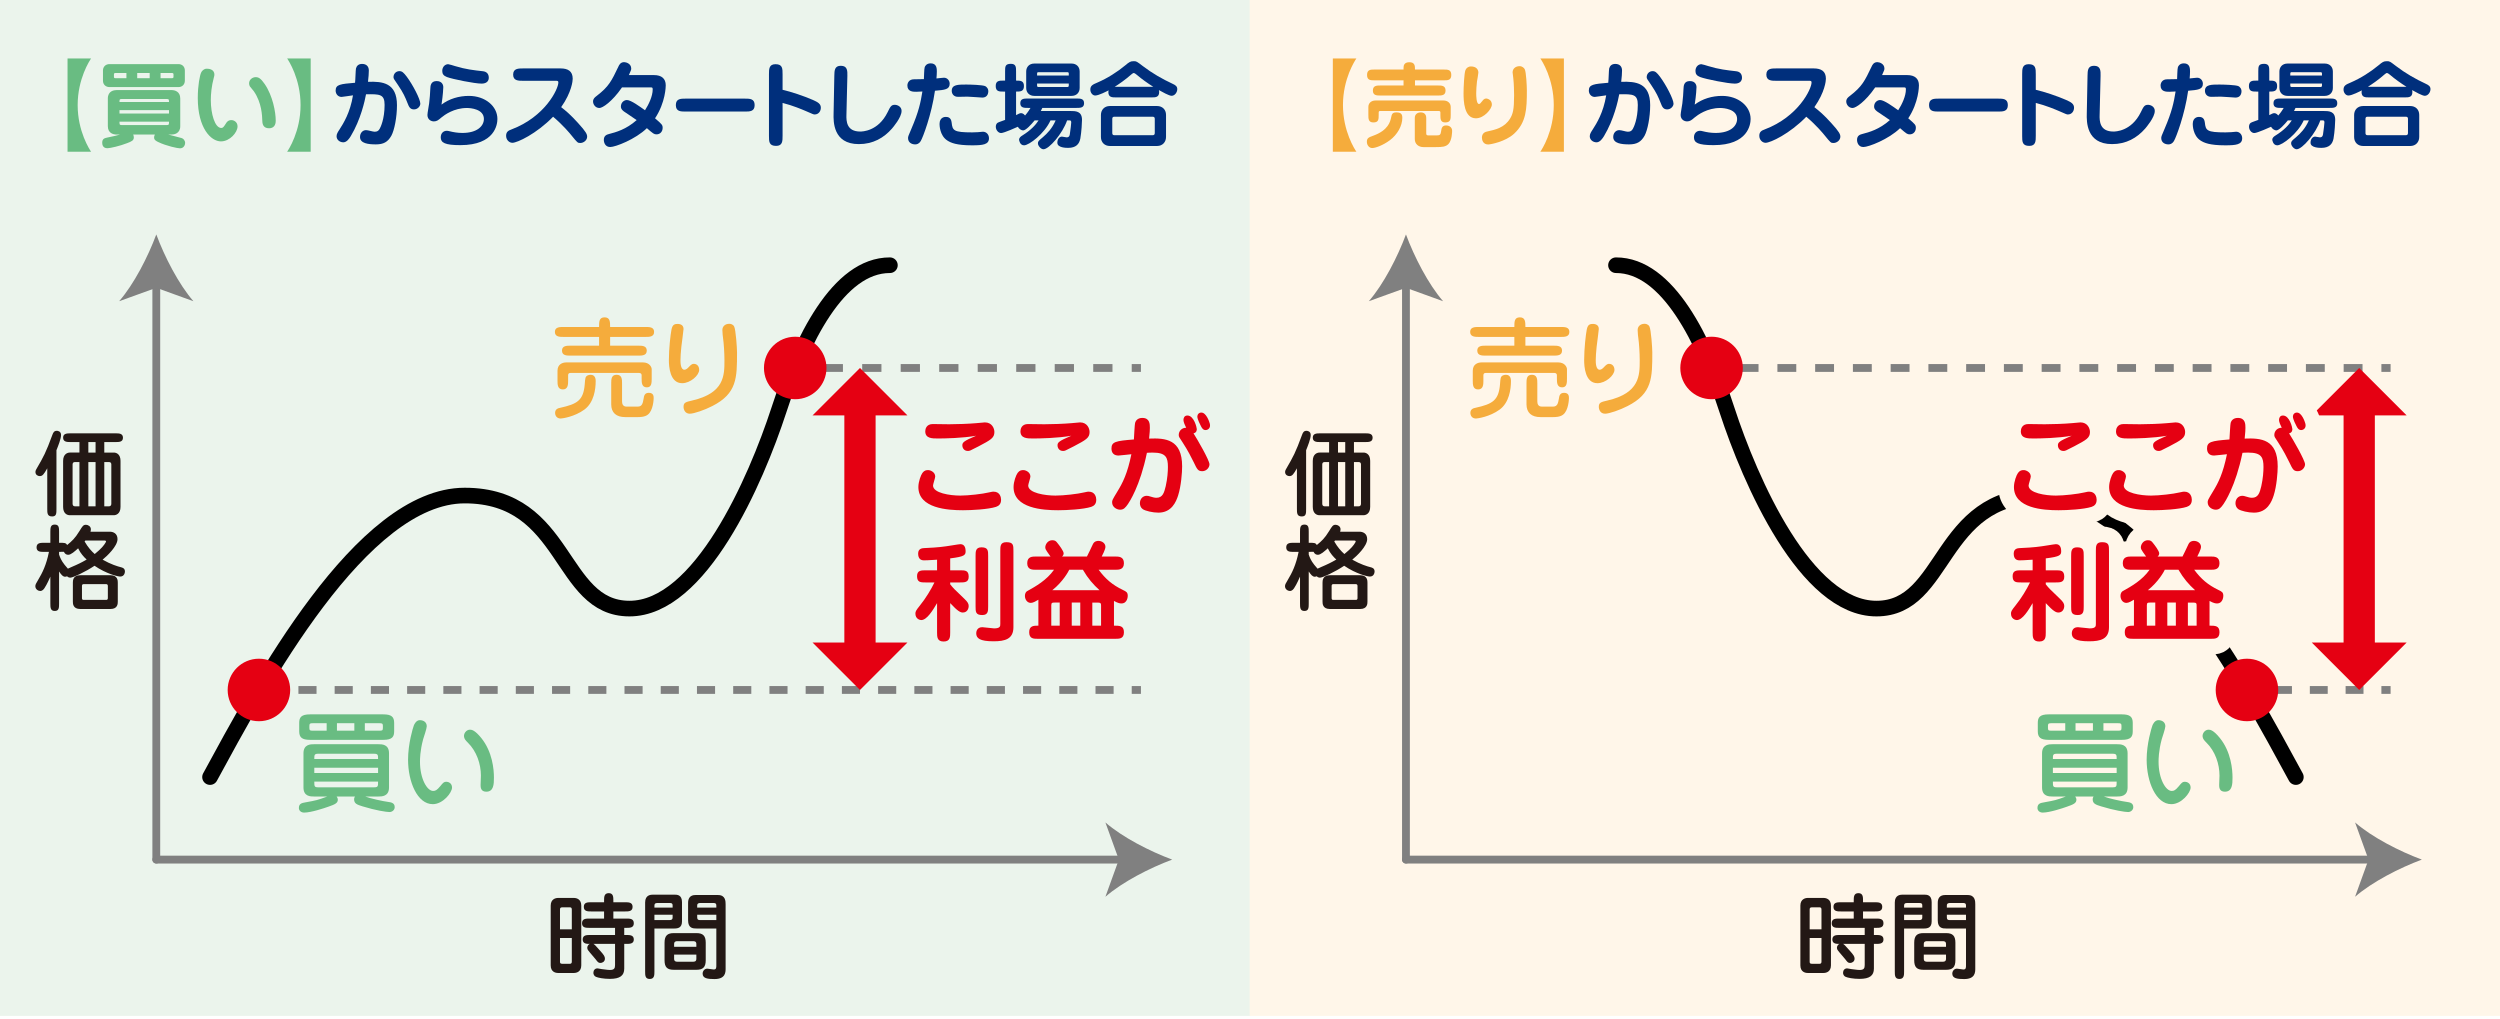 <?xml version="1.0" encoding="utf-8"?>
<!-- Generator: Adobe Illustrator 13.0.0, SVG Export Plug-In  -->
<!DOCTYPE svg PUBLIC "-//W3C//DTD SVG 1.1//EN" "http://www.w3.org/Graphics/SVG/1.1/DTD/svg11.dtd">
<svg version="1.1"
	 xmlns="http://www.w3.org/2000/svg" xmlns:xlink="http://www.w3.org/1999/xlink" xmlns:a="http://ns.adobe.com/AdobeSVGViewerExtensions/3.0/"
	 x="0px" y="0px" width="100%" height="100%" viewBox="0 0 800 326" enable-background="new 0 0 800 326" xml:space="preserve">
<defs>
</defs>
<rect fill="#EBF4EC" width="400.106" height="325.086"/>
<path fill="#69BC82" d="M21.612,48.546V18.712h7.533c-0.45,0.66-4.292,6.483-4.292,14.917s3.842,14.257,4.292,14.917H21.612z"/>
<path fill="#69BC82" d="M42.615,43.054c0.09,0.21,0.21,0.51,0.21,0.9c0,1.021-0.75,1.32-2.161,1.86
	c-2.191,0.87-5.433,1.621-6.272,1.621c-0.541,0-1.682-0.15-1.682-1.771c0-1.29,0.78-1.471,1.651-1.65
	c2.221-0.42,3.271-0.75,4.021-0.96h-1.11c-0.9,0-2.762-0.36-2.762-2.672v-8.884c0-2.401,2.012-2.672,2.762-2.672h17.648
	c0.87,0,2.761,0.36,2.761,2.672v8.884c0,2.401-2.011,2.672-2.761,2.672H53.84c1.051,0.27,3.152,0.84,4.232,1.11
	c0.601,0.149,1.171,0.811,1.171,1.591c0,0.63-0.45,1.71-1.651,1.71c-0.72,0-4.292-0.72-7.023-2.04c-0.6-0.301-1.26-0.631-1.26-1.411
	c0-0.15,0-0.45,0.239-0.96H42.615z M59.152,25.825c0,1.2-0.84,2.041-2.041,2.041h-22.09c-1.11,0-2.071-0.75-2.071-2.041v-3.271
	c0-1.2,0.871-2.041,2.071-2.041h22.09c1.111,0,2.041,0.75,2.041,2.041V25.825z M40.454,23.364h-3.572c-0.33,0-0.42,0.21-0.42,0.45
	v0.78c0,0.3,0.12,0.42,0.42,0.42h3.572V23.364z M54.08,32.639c0-0.69,0-0.961-0.69-0.961H38.923c-0.689,0-0.689,0.271-0.689,0.961
	H54.08z M38.233,35.25v1.08H54.08v-1.08H38.233z M38.233,38.941c0,0.84,0,1.08,0.689,1.08H53.39c0.69,0,0.69-0.24,0.69-1.08H38.233z
	 M47.897,23.364h-3.992v1.65h3.992V23.364z M51.379,25.015h3.691c0.301,0,0.451-0.12,0.451-0.42v-0.78c0-0.24-0.091-0.45-0.451-0.45
	h-3.691V25.015z"/>
<path fill="#69BC82" d="M68.603,23.904c0,0.21-0.03,0.42-0.181,0.931c-0.75,2.791-0.96,5.342-0.96,7.173
	c0,4.442,1.29,8.944,3.361,8.944c0.57,0,0.811-0.42,1.471-1.44c0.21-0.36,0.66-1.081,1.74-1.081c0.841,0,1.981,0.631,1.981,2.012
	c0,1.921-2.461,4.802-5.312,4.802c-3.212,0-7.413-4.262-7.413-13.866c0-4.082,0.66-7.323,1.08-8.164
	c0.45-0.931,1.291-1.23,1.65-1.23C66.562,21.983,68.603,21.983,68.603,23.904z M86.101,41.042c-1.562,0-2.131-0.93-2.161-2.341
	c-0.061-1.65-0.15-5.763-2.701-9.484c-0.181-0.271-1.141-1.351-1.291-1.591c-0.18-0.33-0.24-0.66-0.24-0.96
	c0-1.201,1.11-1.981,2.102-1.981c0.9,0,1.62,0.36,2.881,2.191c2.581,3.751,3.542,9.004,3.542,11.705
	C88.231,39.062,88.231,41.042,86.101,41.042z"/>
<path fill="#69BC82" d="M99.421,18.712v29.834h-7.533c0.45-0.66,4.292-6.483,4.292-14.917s-3.842-14.257-4.292-14.917H99.421z"/>
<path fill="#002F7C" d="M127.03,33.659c0,3.871-0.84,8.043-1.801,9.784c-1.141,2.011-2.521,2.762-4.952,2.762
	c-2.401,0-5.072-0.301-5.072-2.371c0-1.261,0.84-2.191,1.921-2.191c0.72,0,2.161,0.51,2.761,0.51c0.78,0,1.261-0.27,1.621-0.96
	c0.24-0.42,1.561-3.031,1.561-7.624c0-3.421-1.5-3.481-5.942-3.392c-0.36,1.981-1.681,8.074-4.862,13.356
	c-0.45,0.751-1.291,2.011-2.401,2.011s-2.161-0.78-2.161-1.95c0-0.721,0.391-1.321,0.961-2.191c1.23-1.921,3.392-5.343,4.292-10.895
	c-1.11,0.119-3.182,0.51-3.662,0.51c-1.08,0-1.891-0.9-1.891-2.041c0-1.951,1.561-2.101,6.213-2.491
	c0.12-0.811,0.18-4.142,0.3-4.592c0.21-0.811,0.811-1.44,1.951-1.44c1.32,0,2.161,0.75,2.161,2.101c0,0.9-0.09,2.161-0.271,3.632
	C122.408,26.005,127.03,26.485,127.03,33.659z M132.463,35.01c-1.261,0-1.621-0.9-2.041-1.981c-0.78-1.98-1.351-3.302-3.062-5.822
	c-1.29-1.861-1.44-2.071-1.44-2.521c0-1.08,0.811-1.921,1.891-1.921c0.841,0,1.321,0.42,2.371,1.801
	c1.921,2.581,4.322,7.174,4.322,8.614C134.504,33.959,133.693,35.01,132.463,35.01z"/>
<path fill="#002F7C" d="M150.046,30.688c5.192,0,9.124,3.271,9.124,7.384c0,1.681-0.75,8.374-11.855,8.374
	c-4.982,0-6.272-0.781-6.272-2.491c0-1.291,0.811-2.102,1.95-2.102c0.301,0,0.48,0.061,0.9,0.15c1.171,0.3,2.582,0.54,4.082,0.54
	c4.742,0,6.873-2.221,6.873-4.472c0-3.182-4.262-3.512-5.432-3.512c-4.172,0-7.174,2.221-8.194,3.062
	c-0.9,0.78-1.44,1.23-2.371,1.23c-0.96,0-2.071-0.631-2.071-2.071c0-0.601,0.48-3.151,0.541-3.662c0.24-2.07,0.27-2.701,0.39-4.862
	c0.03-0.75,0.12-2.311,2.011-2.311c1.711,0,2.132,1.2,2.132,1.951c0,0.33-0.091,2.431-0.57,5.582
	C143.773,31.588,146.895,30.688,150.046,30.688z M154.098,26.756c-2.19,0-9.244-1.411-11.075-2.102
	c-1.08-0.42-1.501-0.99-1.501-1.95c0-1.411,0.991-2.161,1.892-2.161c0.27,0,1.74,0.45,2.19,0.6c3.422,1.051,6.003,1.321,8.914,1.651
	c1.171,0.12,1.892,0.811,1.892,2.071C156.409,26.756,154.428,26.756,154.098,26.756z"/>
<path fill="#002F7C" d="M167.419,25.855c-1.531,0-3.212,0-3.212-1.981c0-1.98,1.681-1.98,3.212-1.98h11.945
	c2.371,0,3.901,0.87,3.901,3.302c0,0.66-0.3,4.262-3.691,9.094c1.711,1.351,2.972,2.401,5.373,5.042
	c2.641,2.882,2.941,3.662,2.941,4.412c0,1.141-1.141,2.012-2.191,2.012c-0.841,0-0.9-0.061-2.852-2.462
	c-0.36-0.45-2.551-3.151-5.853-5.942c-5.312,5.463-11.466,8.344-13.026,8.344c-0.99,0-2.011-0.9-2.011-2.251s0.87-1.711,1.681-2.011
	c10.835-4.082,15.037-12.966,15.037-15.037c0-0.54-0.24-0.54-0.96-0.54H167.419z"/>
<path fill="#002F7C" d="M199.049,27.956c-3.182,4.622-6.243,6.604-7.233,6.604c-1.351,0-2.041-1.23-2.041-2.071
	c0-0.9,0.54-1.32,1.17-1.801c3.933-3.031,4.742-4.772,6.994-9.484c0.149-0.33,0.6-1.32,1.771-1.32c0.69,0,2.281,0.51,2.281,2.041
	c0,0.45-0.091,0.6-0.751,2.101h8.044c2.432,0,3.752,1.141,3.752,3.271c0,0.3-0.03,5.433-3.422,10.564
	c2.191,1.892,2.432,2.102,2.432,3.062c0,1.111-0.751,2.071-1.951,2.071c-0.78,0-1.021-0.18-3.092-1.98
	c-3.661,3.571-10.084,6.032-11.735,6.032c-1.561,0-2.041-1.381-2.041-2.281c0-1.44,1.021-1.71,1.681-1.891
	c2.191-0.57,5.433-1.44,8.824-4.442c-0.63-0.479-3.541-2.371-4.111-2.791c-0.78-0.601-0.931-1.051-0.931-1.561
	c0-1.32,1.051-2.071,1.921-2.071c1.29,0,4.142,2.102,5.793,3.271c1.23-1.921,2.461-4.532,2.461-6.663c0-0.66-0.15-0.66-0.9-0.66
	H199.049z"/>
<path fill="#002F7C" d="M238.302,31.558c1.62,0,3.182,0,3.182,2.071s-1.562,2.071-3.182,2.071h-18.849c-1.621,0-3.182,0-3.182-2.071
	s1.561-2.071,3.182-2.071H238.302z"/>
<path fill="#002F7C" d="M250.423,43.504c0,1.62,0,3.181-2.071,3.181c-2.281,0-2.281-1.38-2.281-3.181v-19.75
	c0-1.65,0-3.211,2.101-3.211c2.252,0,2.252,1.41,2.252,3.211v4.982c2.671,0.601,6.812,1.981,9.694,3.242
	c1.53,0.689,2.551,1.2,2.551,2.49c0,1.141-0.75,2.161-1.98,2.161c-0.36,0-0.48-0.06-2.941-1.141c-1.051-0.45-4.082-1.74-7.323-2.551
	V43.504z"/>
<path fill="#002F7C" d="M270.857,36.75c-0.061,2.012,0.03,5.343,4.412,5.343c0.54,0,5.732,0,8.764-6.183
	c0.871-1.801,1.171-2.371,2.312-2.371c0.78,0,2.161,0.54,2.161,1.95c0,2.102-2.792,5.312-3.092,5.673
	c-2.611,2.972-6.033,4.952-10.595,4.952c-8.284,0-8.134-7.293-8.074-9.724l0.24-12.187c0.03-1.62,0.061-3.151,2.071-3.151
	c2.161,0,2.131,1.651,2.101,3.242L270.857,36.75z"/>
<path fill="#002F7C" d="M295.914,21.474c0.12-0.331,0.57-1.201,1.921-1.201c1.951,0,1.951,1.771,1.951,2.581
	c0,0.721-0.06,1.531-0.12,2.251c0.391-0.029,2.071-0.239,2.401-0.239c1.08,0,1.831,0.93,1.831,1.92c0,1.861-1.562,1.981-4.713,2.252
	c-1.08,7.653-3.871,14.977-4.532,16.057c-0.569,0.961-1.26,1.111-1.801,1.111c-0.96,0-2.28-0.48-2.28-2.041
	c0-0.45,0.12-0.751,1.08-2.972c2.371-5.522,2.941-8.404,3.512-11.916c-0.66,0.061-1.351,0.091-1.98,0.091
	c-0.991,0-2.822,0-2.822-2.012c0-0.84,0.541-1.98,2.071-1.98c1.261,0,2.011-0.03,3.212-0.06
	C295.704,24.685,295.704,21.983,295.914,21.474z M304.528,39.241c0.271,2.521,0.631,3.122,6.573,3.122
	c1.621,0,2.281-0.12,3.092-0.181c0.119,0,0.239-0.03,0.359-0.03c1.111,0,1.921,0.931,1.921,2.071c0,2.071-1.98,2.281-5.462,2.281
	c-4.952,0-6.754-0.811-7.894-1.561c-2.432-1.591-2.462-4.923-2.462-5.282c0-2.252,1.831-2.252,1.921-2.252
	C303.208,37.41,304.349,37.471,304.528,39.241z M314.343,31.228c-0.3,0-3.991-0.3-4.742-0.3c-0.48,0-2.581,0.06-3.031,0.06
	c-1.41,0-2.011-0.99-2.011-1.921c0-2.011,2.011-2.011,4.592-2.011c1.081,0,5.402,0.09,6.183,0.54
	c0.331,0.181,1.081,0.811,0.901,1.951C316.174,30.027,315.874,31.228,314.343,31.228z"/>
<path fill="#002F7C" d="M331.085,38.521c-1.081,1.32-2.792,3.211-3.692,3.211c-0.54,0-1.32-0.48-1.681-1.17
	c-0.24,0.12-4.442,2.011-5.343,2.011c-0.96,0-1.71-1.021-1.71-2.011c0-0.48,0.149-0.931,0.51-1.231c0.3-0.239,2.071-0.78,2.461-0.96
	v-9.064h-0.57c-1.261,0-2.431,0-2.431-1.771c0-1.741,1.17-1.741,2.431-1.741h0.57v-2.971c0-1.501,0-2.401,1.861-2.401
	c1.65,0,1.65,1.11,1.65,2.401v2.971c1.351,0,2.521,0,2.521,1.741c0,1.771-1.171,1.771-2.521,1.771v7.534
	c0.841-0.45,1.23-0.631,1.561-0.631c0.211,0,0.78,0.03,1.321,0.75c0.93-1.08,1.471-1.98,1.74-2.431h-0.87
	c-1.141,0-2.401,0-2.401-1.501c0-1.5,1.261-1.5,2.401-1.5h15.607c1.171,0,2.401,0,2.401,1.5c0,1.501-1.23,1.501-2.401,1.501h-10.955
	c-0.12,0.271-0.24,0.48-0.48,0.99h9.364c1.771,0,3.812,0,3.812,2.852c0,0.69-0.149,3.781-0.54,5.973
	c-0.33,1.741-1.381,2.972-3.871,2.972c-0.631,0-3.482,0-3.482-1.651c0-1.14,0.66-1.95,1.471-1.95c0.21,0,1.261,0.24,1.501,0.24
	c0.87,0,0.961-0.661,1.021-0.991c0.24-1.5,0.45-3.481,0.45-3.812c0-0.63-0.271-0.63-0.721-0.63h-0.6
	c-1.441,4.231-5.793,9.244-7.563,9.244c-0.871,0-1.771-1.171-1.771-1.861c0-0.66,0.15-0.811,1.561-1.98
	c1.471-1.261,2.972-2.791,4.112-5.402h-1.65c-1.892,4.231-6.873,7.983-8.464,7.983c-1.351,0-1.591-1.65-1.591-1.771
	c0-0.69,0.57-1.081,1.05-1.381c2.701-1.681,4.263-3.361,5.192-4.832H331.085z M345.491,28.137c0,1.41-0.931,2.551-2.611,2.551
	h-11.886c-1.561,0-2.611-1.021-2.611-2.551v-5.253c0-1.41,0.931-2.551,2.611-2.551h11.886c1.561,0,2.611,1.021,2.611,2.551V28.137z
	 M342.01,24.175v-0.661c0-0.42-0.33-0.42-0.511-0.42h-9.154c-0.18,0-0.479,0-0.479,0.42v0.661H342.01z M331.865,26.726v0.69
	c0,0.42,0.3,0.42,0.479,0.42h9.154c0.181,0,0.511,0,0.511-0.42v-0.69H331.865z"/>
<path fill="#002F7C" d="M357.07,31.168c-1.2,0-2.401,0-2.401-1.741c0-0.18,0.03-0.33,0.091-0.51c-0.541,0.27-3.151,1.65-4.292,1.65
	c-0.871,0-1.562-0.931-1.562-1.891c0-1.261,0.751-1.621,2.252-2.251c3.271-1.411,6.272-3.332,8.943-5.522
	c1.261-1.051,1.591-1.321,2.701-1.321c0.871,0,0.931,0.061,2.941,1.591c2.941,2.251,6.184,4.112,9.545,5.673
	c0.841,0.391,1.44,0.78,1.44,1.681c0,0.961-0.75,2.131-1.831,2.131c-0.78,0-3.031-1.261-4.052-1.831c0.03,0.15,0.09,0.36,0.09,0.631
	c0,1.711-1.23,1.711-2.4,1.711H357.07z M373.128,43.834c0,1.62-1.11,2.881-2.852,2.881h-15.127c-1.62,0-2.852-1.11-2.852-2.881
	V36.78c0-1.621,1.111-2.852,2.852-2.852h15.127c1.621,0,2.852,1.081,2.852,2.852V43.834z M369.526,38.011
	c0-0.45-0.24-0.66-0.66-0.66h-12.306c-0.33,0-0.631,0.15-0.631,0.66v4.593c0,0.45,0.24,0.66,0.631,0.66h12.306
	c0.33,0,0.66-0.15,0.66-0.66V38.011z M369.046,27.776c-1.831-1.171-3.632-2.432-5.282-3.842c-0.3-0.24-0.69-0.57-0.99-0.57
	c-0.12,0-0.271,0.06-0.631,0.36c-2.221,1.95-4.082,3.181-5.433,4.052H369.046z"/>
<path fill="#231815" d="M18.065,162.83c0,1.471,0,2.432-1.381,2.432c-1.561,0-1.561-1.081-1.561-2.432v-12.966
	c-1.081,1.891-1.501,2.491-2.401,2.491c-0.601,0-1.381-0.39-1.381-1.32c0-0.42,0.24-0.811,0.271-0.871
	c2.401-4.142,3.031-5.252,5.162-11.045c0.271-0.75,0.57-1.261,1.411-1.261c0.239,0,1.351,0.091,1.351,1.351
	c0,1.201-0.931,3.512-1.471,4.862V162.83z M33.372,144.822h3.062c0.78,0,2.131,0.48,2.131,2.671V162.2
	c0,2.281-1.5,2.671-2.131,2.671H22.327c-0.78,0-2.131-0.479-2.131-2.671v-14.707c0-2.281,1.501-2.671,2.131-2.671h3.092v-3.361
	h-2.821c-1.081,0-2.401,0-2.401-1.411c0-1.381,1.32-1.381,2.401-1.381h14.376c1.081,0,2.371,0,2.371,1.411
	c0,1.381-1.29,1.381-2.371,1.381h-3.602V144.822z M25.419,147.854h-1.441c-0.57,0-0.75,0.36-0.75,0.78v12.576
	c0,0.57,0.33,0.811,0.75,0.811h1.441V147.854z M30.581,141.461H28.27v3.361h2.312V141.461z M28.27,162.021h2.312v-14.167H28.27
	V162.021z M33.372,162.021h1.501c0.42,0,0.75-0.24,0.75-0.811v-12.576c0-0.42-0.18-0.78-0.75-0.78h-1.501V162.021z"/>
<path fill="#231815" d="M35.173,170.147c0.99,0,2.432,0.511,2.432,2.371c0,2.281-3.422,5.493-4.772,6.573
	c2.642,1.501,4.802,2.161,5.913,2.432c0.45,0.119,1.23,0.33,1.23,1.351c0,0.239-0.12,1.62-1.501,1.62
	c-0.75,0-4.412-0.84-8.224-3.451c-2.972,1.98-6.903,3.812-7.773,3.812c-0.12,0-0.631-0.03-1.021-0.45
	c-0.091,0.03-0.301,0.15-0.601,0.15c-0.721,0-1.2-0.57-1.951-1.681v10.234c0,1.32,0,2.401-1.381,2.401
	c-1.38,0-1.41-1.081-1.41-2.401v-8.584c-1.051,2.401-1.65,3.331-1.891,3.691c-0.21,0.301-0.631,0.9-1.351,0.9
	c-0.631,0-1.562-0.54-1.562-1.53c0-0.54,0.24-0.9,0.841-1.921c1.44-2.401,2.671-4.862,3.512-9.064h-1.561
	c-1.11,0-2.401,0-2.401-1.44c0-1.471,1.291-1.471,2.401-1.471h2.011v-3.452c0-1.32,0.03-2.371,1.41-2.371
	c1.381,0,1.381,1.051,1.381,2.371v3.452c1.801,0,2.161,0,2.581,0.72c1.562-1.29,2.491-2.101,3.962-4.502
	c0.961-1.561,1.201-1.98,2.071-1.98c0.57,0,1.561,0.45,1.561,1.44c0,0.33-0.09,0.631-0.12,0.78H35.173z M18.905,177.471
	c0.33,0.931,0.66,1.861,1.771,3.271c0.18,0.181,0.9,1.051,1.05,1.231c0.36-0.211,2.131-0.931,2.491-1.111
	c1.771-0.78,3.031-1.53,3.512-1.801c-0.84-0.78-1.921-1.891-2.731-3.602c-1.05,0.961-2.281,2.071-3.151,2.071
	c-0.48,0-1.021-0.15-1.41-0.961c-0.301,0.03-0.421,0.03-1.531,0.03V177.471z M25.658,194.879c-2.341,0-2.341-1.771-2.341-2.371
	v-6.032c0-0.631,0-2.401,2.341-2.401h9.695c2.341,0,2.341,1.771,2.341,2.401v6.032c0,0.631,0,2.371-2.341,2.371H25.658z
	 M26.229,191.397c0,0.36,0.15,0.57,0.48,0.57h7.294c0.33,0,0.51-0.21,0.51-0.57v-3.901c0-0.33-0.18-0.57-0.51-0.57h-7.294
	c-0.33,0-0.48,0.24-0.48,0.57V191.397z M27.31,172.969c-0.03,0.03-0.21,0.24-0.24,0.301c1.11,1.921,2.221,3.121,3.241,4.021
	c0.271-0.21,0.78-0.66,1.321-1.141c1.44-1.261,2.311-2.642,2.311-2.911c0-0.15-0.21-0.271-0.42-0.271H27.31z"/>
<path fill="#231815" d="M183.669,287.34c0.78,0,2.341,0.36,2.341,2.461v19.089c0,2.131-1.591,2.461-2.341,2.461h-5.103
	c-0.78,0-2.341-0.33-2.341-2.431v-19.119c0-2.101,1.591-2.461,2.341-2.461H183.669z M182.979,297.395v-6.363
	c0-0.63-0.33-0.69-0.69-0.69h-2.28c-0.631,0-0.811,0.181-0.811,0.69v6.363H182.979z M179.197,300.155v7.624
	c0,0.33,0.09,0.63,0.66,0.63h2.551c0.421,0,0.57-0.3,0.57-0.66v-7.594H179.197z M199.757,299.195h0.66c1.08,0,2.401,0,2.401,1.44
	c0,1.411-1.321,1.411-2.401,1.411h-0.66v7.894c0,2.251-1.351,3.301-4.622,3.301c-1.981,0-3.782-0.359-4.442-0.66
	c-0.57-0.24-0.811-0.84-0.811-1.261c0-0.81,0.48-1.44,1.32-1.44c0.181,0,1.261,0.21,1.411,0.24c1.591,0.24,2.461,0.271,2.551,0.271
	c1.411,0,1.651-0.57,1.651-1.591v-6.753h-6.903c0.42,0.27,0.601,0.45,2.161,2.221c1.17,1.32,1.5,1.801,1.5,2.491
	c0,0.99-0.87,1.381-1.41,1.381c-0.66,0-0.841-0.21-1.591-1.201c-0.63-0.811-1.771-2.011-2.371-2.851
	c-0.21-0.271-0.271-0.451-0.271-0.781c0-0.149,0-0.84,0.78-1.26c-0.93,0-2.251,0-2.251-1.411c0-1.44,1.321-1.44,2.401-1.44h7.954
	v-2.281h-8.164c-1.141,0-2.401,0-2.401-1.471c0-1.501,1.261-1.501,2.401-1.501h4.652v-2.281h-4.082c-1.141,0-2.401,0-2.401-1.471
	c0-1.47,1.261-1.47,2.401-1.47h4.082v-0.511c0-1.141,0-2.401,1.501-2.401c1.471,0,1.471,1.261,1.471,2.401v0.511h3.751
	c1.111,0,2.401,0,2.401,1.47c0,1.471-1.29,1.471-2.401,1.471h-3.751v2.281h4.142c1.141,0,2.401,0,2.401,1.501
	c0,1.471-1.261,1.471-2.401,1.471h-0.66V299.195z"/>
<path fill="#231815" d="M209.415,310.87c0,1.141,0,2.401-1.501,2.401c-1.471,0-1.471-1.17-1.471-2.401v-22.09
	c0-2.461,1.891-2.491,2.552-2.491h6.843c0.841,0,2.401,0.03,2.401,2.401v6.152c0,1.981-1.201,2.281-2.461,2.281h-6.363V310.87z
	 M215.237,290.431v-0.72c0-0.631-0.3-0.751-0.99-0.751h-3.901c-0.751,0-0.931,0.301-0.931,0.871v0.6H215.237z M209.415,292.712
	v1.711h4.832c0.78,0,0.99-0.3,0.99-0.841v-0.87H209.415z M222.861,298.595c2.071,0,2.972,0.841,2.972,3.062v5.612
	c0,2.281-0.931,3.062-2.972,3.062h-7.264c-2.071,0-2.941-0.811-2.941-3.031v-5.643c0-2.251,0.931-3.062,2.941-3.062H222.861z
	 M222.831,302.977v-0.9c0-0.9-0.69-0.9-1.08-0.9h-4.952c-0.421,0-1.081,0.03-1.081,0.9v0.9H222.831z M215.718,305.468v1.351
	c0,0.9,0.66,0.931,1.081,0.931h4.952c0.39,0,1.08,0,1.08-0.931v-1.351H215.718z M222.921,297.124c-1.11,0-2.731-0.03-2.731-2.611
	V288.9c0-1.501,0.69-2.491,2.342-2.491h7.233c2.431,0,2.431,2.041,2.431,3.031v20.439c0,1.23,0,3.422-3.571,3.422
	c-2.281,0-3.782-0.24-3.782-1.741c0-0.81,0.601-1.591,1.471-1.591c0.33,0,1.771,0.271,2.071,0.271c0.841,0,0.841-0.57,0.841-1.381
	v-11.735H222.921z M229.225,290.431v-0.63c0-0.841-0.48-0.841-1.051-0.841h-4.052c-0.271,0-1.021,0-1.021,0.78v0.69H229.225z
	 M223.102,292.712v0.811c0,0.66,0.24,0.9,0.84,0.9h5.283v-1.711H223.102z"/>
<line fill="none" stroke="#808080" stroke-width="2.501" stroke-linecap="round" stroke-linejoin="round" x1="50.014" y1="275.073" x2="360.009" y2="275.073"/>
<path fill="#808080" d="M375.101,275.073c-7.102,2.636-15.912,7.131-21.374,11.894l4.302-11.894l-4.302-11.89
	C359.188,267.945,367.999,272.441,375.101,275.073z"/>
<line fill="none" stroke="#808080" stroke-width="2.501" stroke-linecap="round" stroke-linejoin="round" x1="50.014" y1="90.111" x2="50.014" y2="275.073"/>
<path fill="#808080" d="M50.014,75.02c-2.635,7.102-7.131,15.913-11.893,21.375l11.893-4.303l11.891,4.303
	C57.142,90.933,52.646,82.121,50.014,75.02z"/>
<path fill="none" stroke="#000000" stroke-width="5.001" stroke-linecap="round" stroke-linejoin="round" d="M67.21,248.664
	c15.934-29.347,48.414-90.086,81.508-90.086c33.093,0,30.029,36.17,52.704,36.17s40.447-40.948,47.802-63.47
	c7.354-22.522,18.998-46.407,35.544-46.407"/>
<line fill="none" stroke="#808080" stroke-width="2.501" x1="86.75" y1="220.789" x2="89.697" y2="220.789"/>
<line fill="none" stroke="#808080" stroke-width="2.501" stroke-dasharray="5.797,5.797" x1="95.494" y1="220.789" x2="359.252" y2="220.789"/>
<line fill="none" stroke="#808080" stroke-width="2.501" x1="362.15" y1="220.789" x2="365.098" y2="220.789"/>
<circle fill="#E50012" cx="82.856" cy="220.789" r="10.003"/>
<line fill="none" stroke="#808080" stroke-width="2.501" x1="254.471" y1="117.752" x2="257.418" y2="117.752"/>
<line fill="none" stroke="#808080" stroke-width="2.501" stroke-dasharray="6.161,6.161" x1="263.578" y1="117.752" x2="359.07" y2="117.752"/>
<line fill="none" stroke="#808080" stroke-width="2.501" x1="362.15" y1="117.752" x2="365.098" y2="117.752"/>
<circle fill="#E50012" cx="254.47" cy="117.752" r="10.002"/>
<g>
	<g>
		<path fill="#69BC82" d="M107.717,254.884c0.21,0.28,0.385,0.63,0.385,1.015c0,1.086-0.875,1.506-3.115,2.275
			c-1.295,0.455-5.46,1.855-7.666,1.855c-0.979,0-1.68-0.63-1.68-1.47c0-1.436,1.015-1.61,1.995-1.785
			c3.815-0.7,3.851-0.7,7.105-1.891h-4.235c-1.155,0-3.396,0-3.396-2.905v-10.921c0-2.905,2.311-2.905,3.396-2.905h20.582
			c1.12,0,3.396,0,3.396,2.905v10.921c0,2.905-2.31,2.905-3.396,2.905h-4.235c1.785,0.665,5.601,1.505,7.491,1.75
			c0.7,0.105,1.96,0.245,1.96,1.646c0,0.945-0.84,1.575-1.646,1.575c-1.015,0-4.445-0.525-8.646-1.82
			c-1.68-0.525-2.695-0.84-2.695-2.24c0-0.49,0.175-0.735,0.28-0.91H107.717z M95.746,231.326c0-1.75,0.63-2.73,3.465-2.73h23.452
			c2.556,0,3.466,0.771,3.466,2.73v2.695c0,1.75-0.63,2.73-3.466,2.73H99.211c-2.556,0-3.465-0.771-3.465-2.73V231.326z
			 M104.531,231.432h-4.48c-0.734,0-1.05,0.069-1.05,0.805v0.771c0,0.77,0.315,0.805,1.05,0.805h4.48V231.432z M120.983,242.878
			c0-1.296,0-1.681-1.33-1.681h-17.782c-1.295,0-1.295,0.385-1.295,1.681H120.983z M100.576,245.678v1.681h20.407v-1.681H100.576z
			 M100.576,250.123c0,1.506,0,1.82,1.295,1.82h17.782c1.33,0,1.33-0.314,1.33-1.82H100.576z M107.822,233.812h5.565v-2.38h-5.565
			V233.812z M116.748,233.812h4.726c0.734,0,1.05-0.035,1.05-0.805v-0.771c0-0.735-0.315-0.805-1.05-0.805h-4.726V233.812z"/>
		<path fill="#69BC82" d="M136.565,232.411c0,0.7-0.979,3.536-1.154,4.131c-1.016,3.745-1.016,6.511-1.016,7.211
			c0,5.46,2.275,9.346,4.2,9.346c0.735,0,1.19-0.21,2.275-1.505c0.945-1.155,1.19-1.436,1.96-1.436c0.561,0,1.82,0.385,1.82,1.855
			c0,1.645-2.905,5.32-6.16,5.32c-4.936,0-7.911-7.141-7.911-14.246c0-5.041,1.54-10.151,1.855-10.956
			c0.14-0.386,0.77-1.681,1.89-1.681C135.516,230.451,136.565,231.081,136.565,232.411z M150.393,233.496
			c0.56,0,1.575,0.141,3.64,2.695c3.571,4.446,4.025,10.047,4.025,12.637c0,2.101-0.069,4.516-2.45,4.516
			c-1.819,0-1.819-1.505-1.819-2.17c0-0.49,0.104-2.556,0.104-2.976c0-3.711-1.365-7.771-4.165-10.536
			c-0.771-0.771-1.085-1.155-1.226-1.82C148.292,234.792,149.167,233.496,150.393,233.496z"/>
	</g>
</g>
<g>
	<g>
		<path fill="#F5AC3C" d="M206.547,104.63c1.225,0,2.765,0,2.765,1.575c0,1.61-1.54,1.61-2.765,1.61H195.24v2.8h8.996
			c1.19,0,2.73,0,2.73,1.575c0,1.61-1.54,1.61-2.73,1.61h-21.667c-1.19,0-2.73,0-2.73-1.61c0-1.575,1.54-1.575,2.73-1.575h9.136
			v-2.8h-11.342c-1.225,0-2.8,0-2.8-1.61c0-1.575,1.575-1.575,2.8-1.575h11.342c0-1.681,0-3.08,1.75-3.08s1.785,1.399,1.785,3.08
			H206.547z M189.01,119.927c1.61,0,1.61,1.645,1.61,2.03c0,2.625-0.561,6.86-3.605,9.101c-3.186,2.346-7.176,2.87-7.596,2.87
			c-1.226,0-1.785-0.91-1.785-1.82c0-1.26,1.085-1.505,1.609-1.609c5.531-1.226,7.456-2.381,7.876-7.562
			c0.141-1.96,0.176-2.415,0.91-2.8C188.274,119.996,188.729,119.927,189.01,119.927z M178.403,118.631
			c0-2.064,1.575-2.66,2.836-2.66h24.502c2.101,0,2.801,1.506,2.801,2.171v2.975c0,1.33,0,2.836-1.54,2.836
			c-1.681,0-1.681-1.575-1.681-2.836v-1.015c0-0.351-0.14-0.771-0.875-0.771h-21.843c-0.595,0-0.805,0.28-0.805,0.771v1.75
			c0,1.05,0,2.766-1.68,2.766c-1.716,0-1.716-1.61-1.716-2.766V118.631z M195.59,122.727c0-1.295,0-2.8,1.716-2.8
			c1.75,0,1.75,1.505,1.75,2.8v5.671c0,0.77,0.21,1.715,1.436,1.715h3.605c1.399,0,1.609-1.12,1.854-2.521
			c0.141-0.944,0.315-1.89,1.681-1.89c1.54,0,1.54,1.19,1.54,1.715c0,0.245-0.105,3.956-1.891,5.286
			c-0.979,0.77-2.625,0.77-3.15,0.77h-4.061c-2.87,0-4.48-1.4-4.48-4.096V122.727z"/>
		<path fill="#F5AC3C" d="M218.733,105.26c0,0.385-0.596,4.865-0.7,5.706c-0.176,1.33-0.28,3.64-0.28,4.271
			c0,0.734,0,3.08,1.26,3.08c0.596,0,1.051-0.49,1.575-1.05c0.63-0.665,1.016-0.841,1.4-0.841c1.085,0,1.75,0.806,1.75,1.926
			c0,1.75-2.8,4.271-5.46,4.271c-3.956,0-4.236-5.426-4.236-7.352c0-3.71,0.525-8.296,0.841-9.836c0.14-0.7,0.385-1.609,1.435-1.75
			C217.018,103.58,218.733,103.615,218.733,105.26z M227.938,129.938c-2.45,1.26-5.88,2.45-7.21,2.45
			c-1.506,0-1.995-1.33-1.995-2.205c0-1.4,0.734-1.54,2.8-2.03c10.291-2.38,10.291-8.016,10.291-12.847
			c0-2.345-0.21-5.495-0.455-7.176c-0.035-0.279-0.21-1.575-0.21-2.52c0-1.19,0.91-1.995,2.205-1.995
			c1.016,0,1.471,0.665,1.54,0.805c0.561,0.98,0.945,7.07,0.945,8.331C235.85,120.941,235.85,125.912,227.938,129.938z"/>
	</g>
</g>
<line fill="none" stroke="#E50012" stroke-width="10.003" x1="275.193" y1="130.9" x2="275.193" y2="207.642"/>
<polygon fill="#E50012" points="290.385,132.937 260.004,132.937 275.192,117.752 "/>
<polygon fill="#E50012" points="290.385,205.604 260.004,205.604 275.192,220.789 "/>
<path fill="#E50012" d="M299.269,152.497c0,0.455-0.7,2.45-0.7,2.87c0,2.415,5.426,3.221,8.716,3.221
	c2.625,0,7.176-0.525,9.171-1.016c1.05-0.245,1.226-0.245,1.47-0.245c2.101,0,2.416,1.855,2.416,2.591c0,1.365-0.7,1.96-1.61,2.275
	c-2.485,0.805-7.841,1.085-10.571,1.085c-4.9,0-14.281-0.596-14.281-7.421c0-1.75,0.805-3.851,1.295-4.516
	c0.63-0.84,1.19-0.91,1.891-0.91C297.658,150.432,299.269,151.026,299.269,152.497z M300.144,140.315c-1.891,0-4.061,0-4.061-2.31
	c0-0.7,0.35-2.311,2.415-2.311c0.175,0,4.761,0.07,5.216,0.07c2.345,0,6.37-0.141,8.681-0.351c0.245-0.035,2.625-0.245,2.766-0.245
	c2.31,0,3.045,1.96,3.045,3.08c0,1.891-1.155,2.521-5.075,4.586c-2.835,1.47-2.835,1.47-3.431,1.47c-1.225,0-1.75-0.979-1.75-1.785
	c0-0.91,0.35-1.365,4.41-3.08C308.02,140.211,302.313,140.315,300.144,140.315z"/>
<path fill="#E50012" d="M329.728,152.497c0,0.455-0.7,2.45-0.7,2.87c0,2.415,5.426,3.221,8.716,3.221
	c2.625,0,7.176-0.525,9.171-1.016c1.05-0.245,1.226-0.245,1.47-0.245c2.101,0,2.416,1.855,2.416,2.591c0,1.365-0.7,1.96-1.61,2.275
	c-2.485,0.805-7.841,1.085-10.571,1.085c-4.9,0-14.281-0.596-14.281-7.421c0-1.75,0.805-3.851,1.295-4.516
	c0.63-0.84,1.19-0.91,1.891-0.91C328.117,150.432,329.728,151.026,329.728,152.497z M330.603,140.315c-1.891,0-4.061,0-4.061-2.31
	c0-0.7,0.35-2.311,2.415-2.311c0.175,0,4.761,0.07,5.216,0.07c2.345,0,6.37-0.141,8.681-0.351c0.245-0.035,2.625-0.245,2.766-0.245
	c2.31,0,3.045,1.96,3.045,3.08c0,1.891-1.155,2.521-5.075,4.586c-2.835,1.47-2.835,1.47-3.431,1.47c-1.225,0-1.75-0.979-1.75-1.785
	c0-0.91,0.35-1.365,4.41-3.08C338.479,140.211,332.772,140.315,330.603,140.315z"/>
<path fill="#E50012" d="M360.956,161.283c-0.84,1.189-1.365,1.82-2.521,1.82c-1.05,0-2.555-0.806-2.555-2.346
	c0-0.63,0-0.7,1.68-3.466c1.716-2.8,3.221-5.74,4.48-11.936c-0.665,0.035-3.535,0.42-4.13,0.42c-1.436,0-2.24-0.806-2.24-2.24
	c0-2.136,1.26-2.45,7.176-2.905c0.104-0.875,0.175-4.796,0.455-5.531c0.175-0.42,0.699-1.364,2.24-1.364
	c2.415,0,2.415,2.03,2.415,3.185c0,0.91-0.035,1.086-0.245,3.431c5.216-0.21,10.571,0.175,10.571,8.891
	c0,1.926-0.315,6.301-1.296,9.347c-0.63,1.925-2.029,5.46-6.3,5.46c-1.82,0-4.166-0.56-5.006-1.12c-0.665-0.455-0.91-1.26-0.91-1.89
	c0-1.436,0.98-2.381,2.17-2.381c0.386,0,0.665,0.07,0.98,0.176c1.05,0.314,1.505,0.455,2.135,0.455c2.03,0,2.485-1.681,2.976-3.711
	c0.561-2.485,0.7-4.726,0.7-6.126c0-3.045-0.595-4.62-4.865-4.62c-0.875,0-1.436,0.035-1.855,0.07
	C364.807,155.647,361.306,160.758,360.956,161.283z M387.034,148.576c0,1.051-0.98,2.205-2.311,2.205
	c-1.365,0-1.646-0.595-2.73-2.87c-0.7-1.399-1.855-3.745-3.535-6.301c-1.12-1.68-1.26-1.854-1.26-2.415c0-1.33,1.05-2.345,2.38-2.31
	c-0.351-0.7-0.875-1.82-0.875-2.485c0-0.561,0.245-1.436,1.26-1.436c2.136,0,3.011,3.921,3.011,4.341c0,0.21,0,1.155-1.051,1.365
	C383.009,140.351,387.034,147.281,387.034,148.576z M387.209,136.186c0,0.84-0.665,1.435-1.436,1.435c-0.805,0-1.189-0.7-1.47-1.26
	c-0.175-0.315-1.155-2.205-1.155-3.046c0-0.665,0.455-1.295,1.295-1.295c1.54,0,2.521,2.905,2.66,3.431
	C387.174,135.66,387.209,135.905,387.209,136.186z"/>
<path fill="#E50012" d="M304.063,186.978c0.945,1.189,1.19,1.47,4.516,4.62c1.016,0.98,1.4,1.54,1.4,2.311
	c0,0.944-0.525,2.1-1.89,2.1c-0.7,0-1.575-0.35-4.026-3.01v9.381c0,1.4,0,2.905-2.1,2.905c-2.101,0-2.101-1.505-2.101-2.905v-9.381
	c-1.365,2.31-3.255,5.425-5.075,5.425c-0.49,0-1.855-0.42-1.855-2.064c0-0.665,0.141-0.98,1.436-2.591
	c1.854-2.275,3.64-5.25,4.655-7.386h-2.766c-1.645,0-2.8,0-2.8-2.03c0-1.854,1.365-1.854,2.8-1.854h3.605v-3.396
	c-2.38,0.175-3.78,0.21-4.2,0.21c-1.085,0-1.855-0.596-1.855-2.171c0-1.68,1.4-1.715,1.926-1.75c2.415-0.069,4.271-0.279,5.181-0.35
	c2.205-0.21,5.845-0.91,6.405-0.91c1.436,0,1.68,1.365,1.68,2.205c0,1.26-0.279,1.785-4.936,2.346v3.815h3.116
	c1.645,0,2.8,0,2.8,2.064c0,1.82-1.33,1.82-2.8,1.82h-3.116V186.978z M316.21,194.013c0,1.505,0,2.801-1.89,2.801
	c-2.136,0-2.136-1.051-2.136-2.801v-16.066c0-1.471,0-2.801,1.891-2.801c2.135,0,2.135,1.085,2.135,2.801V194.013z M320.096,176.301
	c0-1.54,0-2.8,1.96-2.8c2.24,0,2.24,0.979,2.24,2.8v24.397c0,3.815-2.695,4.516-6.37,4.516c-4.411,0-5.531-0.979-5.531-2.555
	c0-0.28,0.07-1.961,1.926-1.961c0.595,0,3.22,0.386,3.78,0.386c1.995,0,1.995-0.735,1.995-1.436V176.301z"/>
<path fill="#E50012" d="M332.283,191.912c-0.665,0.386-1.681,1.016-2.415,1.016c-1.226,0-1.891-1.19-1.891-2.205
	c0-1.085,0.525-1.471,0.735-1.575c2.765-1.54,6.195-3.466,8.575-6.826h-5.775c-1.155,0-2.8,0-2.8-2.1c0-2.136,1.645-2.136,2.8-2.136
	h4.655c-0.14-0.21-0.875-1.225-1.015-1.435c-0.42-0.631-0.665-0.98-0.665-1.506c0-0.91,0.805-2.274,2.24-2.274
	c0.91,0,1.19,0.314,1.61,0.84c0.63,0.77,2.03,2.625,2.03,3.36c0,0.455-0.245,0.84-0.525,1.015h7.98c0.21-0.35,1.296-2.66,1.926-3.99
	c0.455-0.91,1.295-1.015,1.715-1.015c1.19,0,2.275,0.77,2.275,1.925c0,0.805-0.98,2.66-1.19,3.08h4.271c1.155,0,2.836,0,2.836,2.136
	c0,2.1-1.646,2.1-2.836,2.1h-5.25c2.205,2.976,4.375,4.831,7.771,6.476c1.05,0.49,1.54,0.735,1.54,1.891
	c0,0.14-0.07,2.415-2.03,2.415c-0.42,0-1.05-0.069-2.38-0.805v7.91c1.785,0,3.186,0,3.186,2.101s-1.471,2.101-2.661,2.101h-24.992
	c-1.226,0-2.66,0-2.66-2.101s1.435-2.101,2.94-2.101V191.912z M339.108,200.208v-7.386h-1.68c-0.63,0-1.016,0-1.016,0.841v6.545
	H339.108z M351.85,188.867c-2.029-1.855-3.675-3.71-5.32-6.546h-4.375c-0.245,0.525-1.961,3.78-5.426,6.546H351.85z
	 M345.689,200.208v-7.386h-2.73v7.386H345.689z M352.34,200.208v-6.405c0-0.665-0.069-0.98-1.05-0.98h-1.75v7.386H352.34z"/>
<rect x="399.893" fill="#FFF6E9" width="400.107" height="325.086"/>
<path fill="#F5AC3C" d="M426.508,48.546V18.712h7.533c-0.45,0.66-4.292,6.483-4.292,14.917s3.842,14.257,4.292,14.917H426.508z"/>
<path fill="#F5AC3C" d="M439.467,43.413c4.802-1.74,5.402-4.532,5.673-5.732c0.24-1.171,0.39-1.711,1.711-1.711
	c1.44,0,1.891,0.54,1.891,1.741c0,2.581-1.591,5.372-3.962,7.144c-2.161,1.62-4.622,2.521-5.673,2.521
	c-0.96,0-1.711-0.9-1.711-2.011C437.396,44.164,437.996,43.954,439.467,43.413z M449.131,27.355v-1.65h-9.274
	c-1.26,0-2.4,0-2.4-1.711c0-1.74,1.141-1.74,2.4-1.74h9.274v-0.48c0-0.78,0.15-1.861,1.892-1.861c1.771,0,1.771,1.23,1.771,2.342
	h9.214c1.261,0,2.401,0,2.401,1.74c0,1.711-1.141,1.711-2.401,1.711h-9.214v1.65h7.384c1.11,0,2.4,0,2.4,1.621
	c0,1.591-1.29,1.591-2.4,1.591h-18.459c-1.11,0-2.401,0-2.401-1.591c0-1.621,1.291-1.621,2.401-1.621H449.131z M461.917,32.158
	c1.351,0,2.312,0.841,2.312,2.071v2.551c0,1.261,0,2.401-1.741,2.401c-1.561,0-1.561-1.141-1.561-2.401V36
	c0-0.33-0.18-0.48-0.51-0.48h-18.759c-0.24,0-0.48,0.061-0.48,0.48v0.78c0,1.351,0,2.401-1.681,2.401
	c-1.621,0-1.621-1.171-1.621-2.401v-2.551c0-1.321,1.021-2.071,2.281-2.071H461.917z M459.816,43.323c0.9,0,1.2-0.18,1.351-1.381
	c0.09-0.69,0.21-1.801,1.561-1.801c1.291,0,1.951,0.811,1.951,1.711c0,0.181,0,3.002-1.171,4.232c-0.87,0.87-1.921,0.99-4.021,0.99
	h-3.992c-1.561,0-2.761-0.99-2.761-2.551v-6.783c0-1.231,0.9-1.771,1.921-1.771c1.02,0,1.74,0.57,1.74,1.771v5.012
	c0,0.45,0.271,0.57,0.601,0.57H459.816z"/>
<path fill="#F5AC3C" d="M477.399,33.449c0,1.41-2.491,4.411-5.103,4.411c-3.842,0-3.962-5.643-3.962-8.014
	c0-1.95,0.21-6.362,0.601-7.383c0.21-0.601,0.84-1.201,1.771-1.201c1.681,0,2.371,0.961,2.371,1.981c0,0.45-0.391,2.431-0.45,2.852
	c-0.15,1.351-0.24,2.791-0.24,3.722c0,0.78,0.03,3.451,0.87,3.451c0.33,0,0.45-0.15,1.141-1.021c0.181-0.24,0.57-0.72,1.11-0.72
	c0.12,0,0.36,0,0.631,0.119C477.189,32.068,477.399,32.849,477.399,33.449z M484.513,42.783c-2.821,2.611-7.653,3.451-8.284,3.451
	c-1.621,0-2.011-1.38-2.011-2.16c0-0.961,0.45-1.741,1.621-1.981c2.61-0.57,5.582-1.2,7.383-4.142
	c0.871-1.441,1.291-2.762,1.291-7.474c0-0.69-0.061-3.842-0.24-5.253c-0.061-0.359-0.24-1.801-0.24-2.07
	c0-1.141,0.9-1.981,2.251-1.981c0.841,0,1.411,0.57,1.621,0.961c0.48,0.9,0.69,5.553,0.69,6.783
	C488.595,34.859,488.444,39.151,484.513,42.783z"/>
<path fill="#F5AC3C" d="M500.445,18.712v29.834h-7.533c0.45-0.66,4.292-6.483,4.292-14.917s-3.842-14.257-4.292-14.917H500.445z"/>
<path fill="#002F7C" d="M528.056,33.659c0,3.871-0.84,8.043-1.801,9.784c-1.141,2.011-2.521,2.762-4.952,2.762
	c-2.401,0-5.072-0.301-5.072-2.371c0-1.261,0.84-2.191,1.921-2.191c0.72,0,2.161,0.51,2.761,0.51c0.78,0,1.261-0.27,1.621-0.96
	c0.24-0.42,1.561-3.031,1.561-7.624c0-3.421-1.5-3.481-5.942-3.392c-0.36,1.981-1.681,8.074-4.862,13.356
	c-0.45,0.751-1.291,2.011-2.401,2.011s-2.161-0.78-2.161-1.95c0-0.721,0.391-1.321,0.961-2.191c1.23-1.921,3.392-5.343,4.292-10.895
	c-1.11,0.119-3.182,0.51-3.662,0.51c-1.08,0-1.891-0.9-1.891-2.041c0-1.951,1.561-2.101,6.213-2.491
	c0.12-0.811,0.18-4.142,0.3-4.592c0.21-0.811,0.811-1.44,1.951-1.44c1.32,0,2.161,0.75,2.161,2.101c0,0.9-0.09,2.161-0.271,3.632
	C523.434,26.005,528.056,26.485,528.056,33.659z M533.488,35.01c-1.261,0-1.621-0.9-2.041-1.981c-0.78-1.98-1.351-3.302-3.062-5.822
	c-1.29-1.861-1.44-2.071-1.44-2.521c0-1.08,0.811-1.921,1.891-1.921c0.841,0,1.321,0.42,2.371,1.801
	c1.921,2.581,4.322,7.174,4.322,8.614C535.529,33.959,534.719,35.01,533.488,35.01z"/>
<path fill="#002F7C" d="M551.071,30.688c5.192,0,9.124,3.271,9.124,7.384c0,1.681-0.75,8.374-11.855,8.374
	c-4.982,0-6.272-0.781-6.272-2.491c0-1.291,0.811-2.102,1.95-2.102c0.301,0,0.48,0.061,0.9,0.15c1.171,0.3,2.582,0.54,4.082,0.54
	c4.742,0,6.873-2.221,6.873-4.472c0-3.182-4.262-3.512-5.432-3.512c-4.172,0-7.174,2.221-8.194,3.062
	c-0.9,0.78-1.44,1.23-2.371,1.23c-0.96,0-2.071-0.631-2.071-2.071c0-0.601,0.48-3.151,0.541-3.662c0.24-2.07,0.27-2.701,0.39-4.862
	c0.03-0.75,0.12-2.311,2.011-2.311c1.711,0,2.132,1.2,2.132,1.951c0,0.33-0.091,2.431-0.57,5.582
	C544.799,31.588,547.92,30.688,551.071,30.688z M555.123,26.756c-2.19,0-9.244-1.411-11.075-2.102c-1.08-0.42-1.501-0.99-1.501-1.95
	c0-1.411,0.991-2.161,1.892-2.161c0.27,0,1.74,0.45,2.19,0.6c3.422,1.051,6.003,1.321,8.914,1.651
	c1.171,0.12,1.892,0.811,1.892,2.071C557.435,26.756,555.453,26.756,555.123,26.756z"/>
<path fill="#002F7C" d="M568.443,25.855c-1.531,0-3.212,0-3.212-1.981c0-1.98,1.681-1.98,3.212-1.98h11.945
	c2.371,0,3.901,0.87,3.901,3.302c0,0.66-0.3,4.262-3.691,9.094c1.711,1.351,2.972,2.401,5.373,5.042
	c2.641,2.882,2.941,3.662,2.941,4.412c0,1.141-1.141,2.012-2.191,2.012c-0.841,0-0.9-0.061-2.852-2.462
	c-0.36-0.45-2.551-3.151-5.853-5.942c-5.312,5.463-11.466,8.344-13.026,8.344c-0.99,0-2.011-0.9-2.011-2.251s0.87-1.711,1.681-2.011
	c10.835-4.082,15.037-12.966,15.037-15.037c0-0.54-0.24-0.54-0.96-0.54H568.443z"/>
<path fill="#002F7C" d="M600.073,27.956c-3.182,4.622-6.243,6.604-7.233,6.604c-1.351,0-2.041-1.23-2.041-2.071
	c0-0.9,0.54-1.32,1.17-1.801c3.933-3.031,4.742-4.772,6.994-9.484c0.149-0.33,0.6-1.32,1.771-1.32c0.69,0,2.281,0.51,2.281,2.041
	c0,0.45-0.091,0.6-0.751,2.101h8.044c2.432,0,3.752,1.141,3.752,3.271c0,0.3-0.03,5.433-3.422,10.564
	c2.191,1.892,2.432,2.102,2.432,3.062c0,1.111-0.751,2.071-1.951,2.071c-0.78,0-1.021-0.18-3.092-1.98
	c-3.661,3.571-10.084,6.032-11.735,6.032c-1.561,0-2.041-1.381-2.041-2.281c0-1.44,1.021-1.71,1.681-1.891
	c2.191-0.57,5.433-1.44,8.824-4.442c-0.63-0.479-3.541-2.371-4.111-2.791c-0.78-0.601-0.931-1.051-0.931-1.561
	c0-1.32,1.051-2.071,1.921-2.071c1.29,0,4.142,2.102,5.793,3.271c1.23-1.921,2.461-4.532,2.461-6.663c0-0.66-0.15-0.66-0.9-0.66
	H600.073z"/>
<path fill="#002F7C" d="M639.326,31.558c1.62,0,3.182,0,3.182,2.071s-1.562,2.071-3.182,2.071h-18.849c-1.621,0-3.182,0-3.182-2.071
	s1.561-2.071,3.182-2.071H639.326z"/>
<path fill="#002F7C" d="M651.447,43.504c0,1.62,0,3.181-2.071,3.181c-2.281,0-2.281-1.38-2.281-3.181v-19.75
	c0-1.65,0-3.211,2.101-3.211c2.252,0,2.252,1.41,2.252,3.211v4.982c2.671,0.601,6.812,1.981,9.694,3.242
	c1.53,0.689,2.551,1.2,2.551,2.49c0,1.141-0.75,2.161-1.98,2.161c-0.36,0-0.48-0.06-2.941-1.141c-1.051-0.45-4.082-1.74-7.323-2.551
	V43.504z"/>
<path fill="#002F7C" d="M671.883,36.75c-0.061,2.012,0.03,5.343,4.412,5.343c0.54,0,5.732,0,8.764-6.183
	c0.871-1.801,1.171-2.371,2.312-2.371c0.78,0,2.161,0.54,2.161,1.95c0,2.102-2.792,5.312-3.092,5.673
	c-2.611,2.972-6.033,4.952-10.595,4.952c-8.284,0-8.134-7.293-8.074-9.724l0.24-12.187c0.03-1.62,0.061-3.151,2.071-3.151
	c2.161,0,2.131,1.651,2.101,3.242L671.883,36.75z"/>
<path fill="#002F7C" d="M696.938,21.474c0.12-0.331,0.57-1.201,1.921-1.201c1.951,0,1.951,1.771,1.951,2.581
	c0,0.721-0.06,1.531-0.12,2.251c0.391-0.029,2.071-0.239,2.401-0.239c1.08,0,1.831,0.93,1.831,1.92c0,1.861-1.562,1.981-4.713,2.252
	c-1.08,7.653-3.871,14.977-4.532,16.057c-0.569,0.961-1.26,1.111-1.801,1.111c-0.96,0-2.28-0.48-2.28-2.041
	c0-0.45,0.12-0.751,1.08-2.972c2.371-5.522,2.941-8.404,3.512-11.916c-0.66,0.061-1.351,0.091-1.981,0.091
	c-0.99,0-2.821,0-2.821-2.012c0-0.84,0.541-1.98,2.071-1.98c1.261,0,2.011-0.03,3.212-0.06
	C696.729,24.685,696.729,21.983,696.938,21.474z M705.553,39.241c0.271,2.521,0.631,3.122,6.573,3.122
	c1.621,0,2.281-0.12,3.092-0.181c0.12,0,0.239-0.03,0.359-0.03c1.111,0,1.921,0.931,1.921,2.071c0,2.071-1.98,2.281-5.462,2.281
	c-4.952,0-6.754-0.811-7.894-1.561c-2.432-1.591-2.462-4.923-2.462-5.282c0-2.252,1.831-2.252,1.921-2.252
	C704.232,37.41,705.373,37.471,705.553,39.241z M715.367,31.228c-0.3,0-3.991-0.3-4.742-0.3c-0.48,0-2.581,0.06-3.031,0.06
	c-1.41,0-2.011-0.99-2.011-1.921c0-2.011,2.011-2.011,4.592-2.011c1.081,0,5.402,0.09,6.183,0.54c0.331,0.181,1.081,0.811,0.9,1.951
	C717.198,30.027,716.898,31.228,715.367,31.228z"/>
<path fill="#002F7C" d="M732.109,38.521c-1.081,1.32-2.792,3.211-3.692,3.211c-0.54,0-1.32-0.48-1.681-1.17
	c-0.24,0.12-4.442,2.011-5.343,2.011c-0.96,0-1.71-1.021-1.71-2.011c0-0.48,0.149-0.931,0.51-1.231c0.3-0.239,2.071-0.78,2.461-0.96
	v-9.064h-0.57c-1.261,0-2.431,0-2.431-1.771c0-1.741,1.17-1.741,2.431-1.741h0.57v-2.971c0-1.501,0-2.401,1.861-2.401
	c1.65,0,1.65,1.11,1.65,2.401v2.971c1.351,0,2.521,0,2.521,1.741c0,1.771-1.171,1.771-2.521,1.771v7.534
	c0.841-0.45,1.23-0.631,1.561-0.631c0.211,0,0.78,0.03,1.321,0.75c0.93-1.08,1.471-1.98,1.74-2.431h-0.87
	c-1.141,0-2.401,0-2.401-1.501c0-1.5,1.261-1.5,2.401-1.5h15.607c1.17,0,2.401,0,2.401,1.5c0,1.501-1.231,1.501-2.401,1.501H734.57
	c-0.12,0.271-0.24,0.48-0.48,0.99h9.364c1.771,0,3.812,0,3.812,2.852c0,0.69-0.149,3.781-0.54,5.973
	c-0.33,1.741-1.381,2.972-3.872,2.972c-0.63,0-3.481,0-3.481-1.651c0-1.14,0.66-1.95,1.471-1.95c0.21,0,1.261,0.24,1.501,0.24
	c0.87,0,0.961-0.661,1.021-0.991c0.24-1.5,0.45-3.481,0.45-3.812c0-0.63-0.271-0.63-0.721-0.63h-0.6
	c-1.441,4.231-5.793,9.244-7.563,9.244c-0.871,0-1.771-1.171-1.771-1.861c0-0.66,0.15-0.811,1.561-1.98
	c1.471-1.261,2.972-2.791,4.112-5.402h-1.65c-1.892,4.231-6.873,7.983-8.464,7.983c-1.351,0-1.591-1.65-1.591-1.771
	c0-0.69,0.57-1.081,1.05-1.381c2.701-1.681,4.263-3.361,5.192-4.832H732.109z M746.516,28.137c0,1.41-0.931,2.551-2.611,2.551
	h-11.886c-1.561,0-2.61-1.021-2.61-2.551v-5.253c0-1.41,0.93-2.551,2.61-2.551h11.886c1.561,0,2.611,1.021,2.611,2.551V28.137z
	 M743.034,24.175v-0.661c0-0.42-0.33-0.42-0.511-0.42h-9.154c-0.18,0-0.479,0-0.479,0.42v0.661H743.034z M732.89,26.726v0.69
	c0,0.42,0.3,0.42,0.479,0.42h9.154c0.181,0,0.511,0,0.511-0.42v-0.69H732.89z"/>
<path fill="#002F7C" d="M758.096,31.168c-1.2,0-2.401,0-2.401-1.741c0-0.18,0.03-0.33,0.091-0.51c-0.541,0.27-3.151,1.65-4.292,1.65
	c-0.871,0-1.562-0.931-1.562-1.891c0-1.261,0.751-1.621,2.252-2.251c3.271-1.411,6.272-3.332,8.943-5.522
	c1.261-1.051,1.591-1.321,2.701-1.321c0.871,0,0.931,0.061,2.941,1.591c2.941,2.251,6.184,4.112,9.545,5.673
	c0.841,0.391,1.44,0.78,1.44,1.681c0,0.961-0.75,2.131-1.831,2.131c-0.78,0-3.031-1.261-4.052-1.831c0.03,0.15,0.09,0.36,0.09,0.631
	c0,1.711-1.23,1.711-2.4,1.711H758.096z M774.153,43.834c0,1.62-1.11,2.881-2.852,2.881h-15.127c-1.62,0-2.852-1.11-2.852-2.881
	V36.78c0-1.621,1.111-2.852,2.852-2.852h15.127c1.621,0,2.852,1.081,2.852,2.852V43.834z M770.552,38.011
	c0-0.45-0.24-0.66-0.66-0.66h-12.306c-0.33,0-0.631,0.15-0.631,0.66v4.593c0,0.45,0.24,0.66,0.631,0.66h12.306
	c0.33,0,0.66-0.15,0.66-0.66V38.011z M770.071,27.776c-1.831-1.171-3.632-2.432-5.282-3.842c-0.3-0.24-0.69-0.57-0.99-0.57
	c-0.12,0-0.271,0.06-0.631,0.36c-2.221,1.95-4.082,3.181-5.433,4.052H770.071z"/>
<path fill="#231815" d="M417.958,162.83c0,1.471,0,2.432-1.381,2.432c-1.561,0-1.561-1.081-1.561-2.432v-12.966
	c-1.081,1.891-1.501,2.491-2.401,2.491c-0.601,0-1.381-0.39-1.381-1.32c0-0.42,0.24-0.811,0.271-0.871
	c2.401-4.142,3.031-5.252,5.162-11.045c0.271-0.75,0.57-1.261,1.411-1.261c0.239,0,1.351,0.091,1.351,1.351
	c0,1.201-0.931,3.512-1.471,4.862V162.83z M433.265,144.822h3.062c0.78,0,2.131,0.48,2.131,2.671V162.2
	c0,2.281-1.5,2.671-2.131,2.671H422.22c-0.78,0-2.131-0.479-2.131-2.671v-14.707c0-2.281,1.501-2.671,2.131-2.671h3.092v-3.361
	h-2.821c-1.081,0-2.401,0-2.401-1.411c0-1.381,1.32-1.381,2.401-1.381h14.376c1.081,0,2.371,0,2.371,1.411
	c0,1.381-1.29,1.381-2.371,1.381h-3.602V144.822z M425.312,147.854h-1.441c-0.57,0-0.75,0.36-0.75,0.78v12.576
	c0,0.57,0.33,0.811,0.75,0.811h1.441V147.854z M430.474,141.461h-2.312v3.361h2.312V141.461z M428.162,162.021h2.312v-14.167h-2.312
	V162.021z M433.265,162.021h1.501c0.42,0,0.75-0.24,0.75-0.811v-12.576c0-0.42-0.18-0.78-0.75-0.78h-1.501V162.021z"/>
<path fill="#231815" d="M435.065,170.147c0.99,0,2.432,0.511,2.432,2.371c0,2.281-3.422,5.493-4.772,6.573
	c2.642,1.501,4.802,2.161,5.913,2.432c0.45,0.119,1.23,0.33,1.23,1.351c0,0.239-0.12,1.62-1.501,1.62
	c-0.75,0-4.412-0.84-8.224-3.451c-2.972,1.98-6.903,3.812-7.773,3.812c-0.12,0-0.631-0.03-1.021-0.45
	c-0.091,0.03-0.301,0.15-0.601,0.15c-0.721,0-1.2-0.57-1.951-1.681v10.234c0,1.32,0,2.401-1.381,2.401
	c-1.38,0-1.41-1.081-1.41-2.401v-8.584c-1.051,2.401-1.65,3.331-1.891,3.691c-0.21,0.301-0.631,0.9-1.351,0.9
	c-0.631,0-1.562-0.54-1.562-1.53c0-0.54,0.24-0.9,0.841-1.921c1.44-2.401,2.671-4.862,3.512-9.064h-1.561
	c-1.11,0-2.401,0-2.401-1.44c0-1.471,1.291-1.471,2.401-1.471h2.011v-3.452c0-1.32,0.03-2.371,1.41-2.371
	c1.381,0,1.381,1.051,1.381,2.371v3.452c1.801,0,2.161,0,2.581,0.72c1.562-1.29,2.491-2.101,3.962-4.502
	c0.961-1.561,1.201-1.98,2.071-1.98c0.57,0,1.561,0.45,1.561,1.44c0,0.33-0.09,0.631-0.12,0.78H435.065z M418.798,177.471
	c0.33,0.931,0.66,1.861,1.771,3.271c0.18,0.181,0.9,1.051,1.05,1.231c0.36-0.211,2.131-0.931,2.491-1.111
	c1.771-0.78,3.031-1.53,3.512-1.801c-0.84-0.78-1.921-1.891-2.731-3.602c-1.05,0.961-2.281,2.071-3.151,2.071
	c-0.48,0-1.021-0.15-1.41-0.961c-0.301,0.03-0.421,0.03-1.531,0.03V177.471z M425.551,194.879c-2.341,0-2.341-1.771-2.341-2.371
	v-6.032c0-0.631,0-2.401,2.341-2.401h9.695c2.341,0,2.341,1.771,2.341,2.401v6.032c0,0.631,0,2.371-2.341,2.371H425.551z
	 M426.121,191.397c0,0.36,0.15,0.57,0.48,0.57h7.294c0.33,0,0.51-0.21,0.51-0.57v-3.901c0-0.33-0.18-0.57-0.51-0.57h-7.294
	c-0.33,0-0.48,0.24-0.48,0.57V191.397z M427.202,172.969c-0.03,0.03-0.21,0.24-0.24,0.301c1.11,1.921,2.221,3.121,3.241,4.021
	c0.271-0.21,0.78-0.66,1.321-1.141c1.44-1.261,2.311-2.642,2.311-2.911c0-0.15-0.21-0.271-0.42-0.271H427.202z"/>
<path fill="#231815" d="M583.562,287.34c0.78,0,2.341,0.36,2.341,2.461v19.089c0,2.131-1.591,2.461-2.341,2.461h-5.103
	c-0.78,0-2.341-0.33-2.341-2.431v-19.119c0-2.101,1.591-2.461,2.341-2.461H583.562z M582.872,297.395v-6.363
	c0-0.63-0.33-0.69-0.69-0.69h-2.28c-0.631,0-0.811,0.181-0.811,0.69v6.363H582.872z M579.091,300.155v7.624
	c0,0.33,0.09,0.63,0.66,0.63h2.551c0.421,0,0.57-0.3,0.57-0.66v-7.594H579.091z M599.65,299.195h0.66c1.08,0,2.401,0,2.401,1.44
	c0,1.411-1.321,1.411-2.401,1.411h-0.66v7.894c0,2.251-1.351,3.301-4.622,3.301c-1.981,0-3.782-0.359-4.442-0.66
	c-0.57-0.24-0.811-0.84-0.811-1.261c0-0.81,0.48-1.44,1.32-1.44c0.181,0,1.261,0.21,1.411,0.24c1.591,0.24,2.461,0.271,2.551,0.271
	c1.411,0,1.651-0.57,1.651-1.591v-6.753h-6.903c0.42,0.27,0.601,0.45,2.161,2.221c1.17,1.32,1.5,1.801,1.5,2.491
	c0,0.99-0.87,1.381-1.41,1.381c-0.66,0-0.841-0.21-1.591-1.201c-0.63-0.811-1.771-2.011-2.371-2.851
	c-0.21-0.271-0.271-0.451-0.271-0.781c0-0.149,0-0.84,0.781-1.26c-0.931,0-2.252,0-2.252-1.411c0-1.44,1.321-1.44,2.401-1.44h7.954
	v-2.281h-8.164c-1.141,0-2.401,0-2.401-1.471c0-1.501,1.261-1.501,2.401-1.501h4.652v-2.281h-4.082c-1.141,0-2.401,0-2.401-1.471
	c0-1.47,1.261-1.47,2.401-1.47h4.082v-0.511c0-1.141,0-2.401,1.501-2.401c1.471,0,1.471,1.261,1.471,2.401v0.511h3.751
	c1.111,0,2.401,0,2.401,1.47c0,1.471-1.29,1.471-2.401,1.471h-3.751v2.281h4.142c1.141,0,2.401,0,2.401,1.501
	c0,1.471-1.261,1.471-2.401,1.471h-0.66V299.195z"/>
<path fill="#231815" d="M609.309,310.87c0,1.141,0,2.401-1.501,2.401c-1.471,0-1.471-1.17-1.471-2.401v-22.09
	c0-2.461,1.891-2.491,2.552-2.491h6.843c0.841,0,2.401,0.03,2.401,2.401v6.152c0,1.981-1.201,2.281-2.461,2.281h-6.363V310.87z
	 M615.131,290.431v-0.72c0-0.631-0.3-0.751-0.99-0.751h-3.901c-0.751,0-0.931,0.301-0.931,0.871v0.6H615.131z M609.309,292.712
	v1.711h4.832c0.78,0,0.99-0.3,0.99-0.841v-0.87H609.309z M622.755,298.595c2.071,0,2.972,0.841,2.972,3.062v5.612
	c0,2.281-0.931,3.062-2.972,3.062h-7.264c-2.071,0-2.941-0.811-2.941-3.031v-5.643c0-2.251,0.931-3.062,2.941-3.062H622.755z
	 M622.725,302.977v-0.9c0-0.9-0.69-0.9-1.08-0.9h-4.953c-0.42,0-1.08,0.03-1.08,0.9v0.9H622.725z M615.611,305.468v1.351
	c0,0.9,0.66,0.931,1.08,0.931h4.953c0.39,0,1.08,0,1.08-0.931v-1.351H615.611z M622.814,297.124c-1.11,0-2.731-0.03-2.731-2.611
	V288.9c0-1.501,0.69-2.491,2.342-2.491h7.233c2.431,0,2.431,2.041,2.431,3.031v20.439c0,1.23,0,3.422-3.571,3.422
	c-2.281,0-3.782-0.24-3.782-1.741c0-0.81,0.601-1.591,1.471-1.591c0.33,0,1.771,0.271,2.071,0.271c0.841,0,0.841-0.57,0.841-1.381
	v-11.735H622.814z M629.118,290.431v-0.63c0-0.841-0.48-0.841-1.051-0.841h-4.052c-0.271,0-1.021,0-1.021,0.78v0.69H629.118z
	 M622.995,292.712v0.811c0,0.66,0.24,0.9,0.84,0.9h5.283v-1.711H622.995z"/>
<line fill="none" stroke="#808080" stroke-width="2.501" stroke-linecap="round" stroke-linejoin="round" x1="449.906" y1="275.073" x2="759.902" y2="275.073"/>
<path fill="#808080" d="M774.994,275.073c-7.102,2.636-15.912,7.131-21.374,11.894l4.302-11.894l-4.302-11.89
	C759.082,267.945,767.893,272.441,774.994,275.073z"/>
<line fill="none" stroke="#808080" stroke-width="2.501" stroke-linecap="round" stroke-linejoin="round" x1="449.906" y1="90.111" x2="449.906" y2="275.073"/>
<path fill="#808080" d="M449.906,75.02c-2.635,7.102-7.131,15.913-11.893,21.375l11.893-4.303l11.891,4.303
	C457.035,90.933,452.539,82.121,449.906,75.02z"/>
<path fill="none" stroke="#000000" stroke-width="5.001" stroke-linecap="round" stroke-linejoin="round" d="M734.675,248.664
	c-15.935-29.347-48.415-90.086-81.508-90.086c-33.094,0-30.029,36.17-52.704,36.17c-22.676,0-40.447-40.948-47.802-63.47
	c-7.354-22.522-18.998-46.407-35.545-46.407"/>
<line fill="none" stroke="#808080" stroke-width="2.501" x1="719.023" y1="220.789" x2="721.971" y2="220.789"/>
<line fill="none" stroke="#808080" stroke-width="2.501" stroke-dasharray="5.725,5.725" x1="727.695" y1="220.789" x2="759.182" y2="220.789"/>
<line fill="none" stroke="#808080" stroke-width="2.501" x1="762.044" y1="220.789" x2="764.991" y2="220.789"/>
<circle fill="#E50012" cx="719.024" cy="220.789" r="10.002"/>
<line fill="none" stroke="#808080" stroke-width="2.501" x1="547.702" y1="117.752" x2="550.649" y2="117.752"/>
<line fill="none" stroke="#808080" stroke-width="2.501" stroke-dasharray="6.04,6.04" x1="556.689" y1="117.752" x2="759.024" y2="117.752"/>
<line fill="none" stroke="#808080" stroke-width="2.501" x1="762.044" y1="117.752" x2="764.991" y2="117.752"/>
<circle fill="#E50012" cx="547.702" cy="117.752" r="10.003"/>
<g>
	<g>
		<path fill="#69BC82" d="M664.064,254.884c0.21,0.28,0.385,0.63,0.385,1.015c0,1.086-0.875,1.506-3.115,2.275
			c-1.295,0.455-5.46,1.855-7.666,1.855c-0.979,0-1.68-0.63-1.68-1.47c0-1.436,1.015-1.61,1.995-1.785
			c3.815-0.7,3.851-0.7,7.105-1.891h-4.235c-1.155,0-3.396,0-3.396-2.905v-10.921c0-2.905,2.311-2.905,3.396-2.905h20.582
			c1.12,0,3.396,0,3.396,2.905v10.921c0,2.905-2.31,2.905-3.396,2.905H673.2c1.785,0.665,5.601,1.505,7.491,1.75
			c0.7,0.105,1.96,0.245,1.96,1.646c0,0.945-0.84,1.575-1.646,1.575c-1.015,0-4.445-0.525-8.646-1.82
			c-1.68-0.525-2.695-0.84-2.695-2.24c0-0.49,0.175-0.735,0.28-0.91H664.064z M652.094,231.326c0-1.75,0.63-2.73,3.465-2.73h23.452
			c2.556,0,3.466,0.771,3.466,2.73v2.695c0,1.75-0.63,2.73-3.466,2.73h-23.452c-2.556,0-3.465-0.771-3.465-2.73V231.326z
			 M660.879,231.432h-4.48c-0.734,0-1.05,0.069-1.05,0.805v0.771c0,0.77,0.315,0.805,1.05,0.805h4.48V231.432z M677.331,242.878
			c0-1.296,0-1.681-1.33-1.681h-17.782c-1.295,0-1.295,0.385-1.295,1.681H677.331z M656.924,245.678v1.681h20.407v-1.681H656.924z
			 M656.924,250.123c0,1.506,0,1.82,1.295,1.82h17.782c1.33,0,1.33-0.314,1.33-1.82H656.924z M664.17,233.812h5.565v-2.38h-5.565
			V233.812z M673.096,233.812h4.726c0.734,0,1.05-0.035,1.05-0.805v-0.771c0-0.735-0.315-0.805-1.05-0.805h-4.726V233.812z"/>
		<path fill="#69BC82" d="M692.913,232.411c0,0.7-0.979,3.536-1.154,4.131c-1.016,3.745-1.016,6.511-1.016,7.211
			c0,5.46,2.275,9.346,4.2,9.346c0.735,0,1.19-0.21,2.275-1.505c0.945-1.155,1.19-1.436,1.96-1.436c0.561,0,1.82,0.385,1.82,1.855
			c0,1.645-2.905,5.32-6.16,5.32c-4.936,0-7.911-7.141-7.911-14.246c0-5.041,1.54-10.151,1.855-10.956
			c0.14-0.386,0.77-1.681,1.89-1.681C691.863,230.451,692.913,231.081,692.913,232.411z M706.74,233.496
			c0.56,0,1.575,0.141,3.64,2.695c3.571,4.446,4.025,10.047,4.025,12.637c0,2.101-0.069,4.516-2.45,4.516
			c-1.819,0-1.819-1.505-1.819-2.17c0-0.49,0.104-2.556,0.104-2.976c0-3.711-1.365-7.771-4.165-10.536
			c-0.771-0.771-1.085-1.155-1.226-1.82C704.64,234.792,705.515,233.496,706.74,233.496z"/>
	</g>
</g>
<g>
	<g>
		<path fill="#F5AC3C" d="M499.434,104.63c1.225,0,2.765,0,2.765,1.575c0,1.61-1.54,1.61-2.765,1.61h-11.307v2.8h8.996
			c1.19,0,2.73,0,2.73,1.575c0,1.61-1.54,1.61-2.73,1.61h-21.667c-1.19,0-2.73,0-2.73-1.61c0-1.575,1.54-1.575,2.73-1.575h9.136
			v-2.8H473.25c-1.225,0-2.8,0-2.8-1.61c0-1.575,1.575-1.575,2.8-1.575h11.342c0-1.681,0-3.08,1.75-3.08s1.785,1.399,1.785,3.08
			H499.434z M481.896,119.927c1.61,0,1.61,1.645,1.61,2.03c0,2.625-0.561,6.86-3.605,9.101c-3.186,2.346-7.176,2.87-7.596,2.87
			c-1.226,0-1.785-0.91-1.785-1.82c0-1.26,1.085-1.505,1.609-1.609c5.531-1.226,7.456-2.381,7.876-7.562
			c0.141-1.96,0.176-2.415,0.91-2.8C481.161,119.996,481.616,119.927,481.896,119.927z M471.29,118.631
			c0-2.064,1.575-2.66,2.836-2.66h24.502c2.101,0,2.801,1.506,2.801,2.171v2.975c0,1.33,0,2.836-1.54,2.836
			c-1.681,0-1.681-1.575-1.681-2.836v-1.015c0-0.351-0.14-0.771-0.875-0.771H475.49c-0.595,0-0.805,0.28-0.805,0.771v1.75
			c0,1.05,0,2.766-1.68,2.766c-1.716,0-1.716-1.61-1.716-2.766V118.631z M488.477,122.727c0-1.295,0-2.8,1.716-2.8
			c1.75,0,1.75,1.505,1.75,2.8v5.671c0,0.77,0.21,1.715,1.436,1.715h3.605c1.399,0,1.609-1.12,1.854-2.521
			c0.141-0.944,0.315-1.89,1.681-1.89c1.54,0,1.54,1.19,1.54,1.715c0,0.245-0.105,3.956-1.891,5.286
			c-0.979,0.77-2.625,0.77-3.15,0.77h-4.061c-2.87,0-4.48-1.4-4.48-4.096V122.727z"/>
		<path fill="#F5AC3C" d="M511.62,105.26c0,0.385-0.596,4.865-0.7,5.706c-0.176,1.33-0.28,3.64-0.28,4.271c0,0.734,0,3.08,1.26,3.08
			c0.596,0,1.051-0.49,1.575-1.05c0.63-0.665,1.016-0.841,1.4-0.841c1.085,0,1.75,0.806,1.75,1.926c0,1.75-2.8,4.271-5.46,4.271
			c-3.956,0-4.236-5.426-4.236-7.352c0-3.71,0.525-8.296,0.841-9.836c0.14-0.7,0.385-1.609,1.435-1.75
			C509.904,103.58,511.62,103.615,511.62,105.26z M520.825,129.938c-2.45,1.26-5.88,2.45-7.21,2.45c-1.506,0-1.995-1.33-1.995-2.205
			c0-1.4,0.734-1.54,2.8-2.03c10.291-2.38,10.291-8.016,10.291-12.847c0-2.345-0.21-5.495-0.455-7.176
			c-0.035-0.279-0.21-1.575-0.21-2.52c0-1.19,0.91-1.995,2.205-1.995c1.016,0,1.471,0.665,1.54,0.805
			c0.561,0.98,0.945,7.07,0.945,8.331C528.736,120.941,528.736,125.912,520.825,129.938z"/>
	</g>
</g>
<line fill="none" stroke="#E50012" stroke-width="10.003" x1="754.946" y1="130.9" x2="754.946" y2="207.642"/>
<polygon fill="#E50012" points="770.137,132.937 739.756,132.937 754.945,117.752 "/>
<polygon fill="#E50012" points="770.137,205.604 739.756,205.604 754.945,220.789 "/>
<g>
	<g>
		<path fill="#FFF6E9" stroke="#FFF6E9" stroke-width="10.003" stroke-linecap="round" stroke-linejoin="round" d="M649.85,152.497
			c0,0.455-0.7,2.45-0.7,2.87c0,2.415,5.426,3.221,8.716,3.221c2.625,0,7.176-0.525,9.171-1.016c1.05-0.245,1.226-0.245,1.47-0.245
			c2.101,0,2.416,1.855,2.416,2.591c0,1.365-0.7,1.96-1.61,2.275c-2.485,0.805-7.841,1.085-10.571,1.085
			c-4.9,0-14.281-0.596-14.281-7.421c0-1.75,0.805-3.851,1.295-4.516c0.63-0.84,1.19-0.91,1.891-0.91
			C648.239,150.432,649.85,151.026,649.85,152.497z M650.725,140.315c-1.891,0-4.061,0-4.061-2.31c0-0.7,0.35-2.311,2.415-2.311
			c0.175,0,4.761,0.07,5.216,0.07c2.345,0,6.37-0.141,8.681-0.351c0.245-0.035,2.625-0.245,2.766-0.245
			c2.31,0,3.045,1.96,3.045,3.08c0,1.891-1.155,2.521-5.075,4.586c-2.836,1.47-2.836,1.47-3.431,1.47
			c-1.225,0-1.75-0.979-1.75-1.785c0-0.91,0.35-1.365,4.41-3.08C658.601,140.211,652.895,140.315,650.725,140.315z"/>
		<path fill="#FFF6E9" stroke="#FFF6E9" stroke-width="10.003" stroke-linecap="round" stroke-linejoin="round" d="
			M680.309,152.497c0,0.455-0.7,2.45-0.7,2.87c0,2.415,5.426,3.221,8.716,3.221c2.625,0,7.176-0.525,9.171-1.016
			c1.05-0.245,1.226-0.245,1.47-0.245c2.101,0,2.416,1.855,2.416,2.591c0,1.365-0.7,1.96-1.61,2.275
			c-2.485,0.805-7.841,1.085-10.571,1.085c-4.9,0-14.281-0.596-14.281-7.421c0-1.75,0.805-3.851,1.295-4.516
			c0.63-0.84,1.19-0.91,1.891-0.91C678.698,150.432,680.309,151.026,680.309,152.497z M681.184,140.315c-1.891,0-4.061,0-4.061-2.31
			c0-0.7,0.35-2.311,2.415-2.311c0.175,0,4.761,0.07,5.216,0.07c2.345,0,6.37-0.141,8.681-0.351
			c0.245-0.035,2.625-0.245,2.766-0.245c2.31,0,3.045,1.96,3.045,3.08c0,1.891-1.155,2.521-5.075,4.586
			c-2.836,1.47-2.836,1.47-3.431,1.47c-1.225,0-1.75-0.979-1.75-1.785c0-0.91,0.35-1.365,4.41-3.08
			C689.06,140.211,683.354,140.315,681.184,140.315z"/>
		<path fill="#FFF6E9" stroke="#FFF6E9" stroke-width="10.003" stroke-linecap="round" stroke-linejoin="round" d="
			M711.537,161.283c-0.84,1.189-1.365,1.82-2.521,1.82c-1.05,0-2.555-0.806-2.555-2.346c0-0.63,0-0.7,1.68-3.466
			c1.716-2.8,3.221-5.74,4.48-11.936c-0.665,0.035-3.535,0.42-4.13,0.42c-1.436,0-2.24-0.806-2.24-2.24
			c0-2.136,1.26-2.45,7.176-2.905c0.104-0.875,0.175-4.796,0.455-5.531c0.175-0.42,0.699-1.364,2.24-1.364
			c2.415,0,2.415,2.03,2.415,3.185c0,0.91-0.035,1.086-0.245,3.431c5.216-0.21,10.571,0.175,10.571,8.891
			c0,1.926-0.315,6.301-1.296,9.347c-0.63,1.925-2.029,5.46-6.3,5.46c-1.82,0-4.166-0.56-5.006-1.12
			c-0.665-0.455-0.91-1.26-0.91-1.89c0-1.436,0.98-2.381,2.17-2.381c0.386,0,0.665,0.07,0.98,0.176
			c1.05,0.314,1.505,0.455,2.135,0.455c2.03,0,2.485-1.681,2.976-3.711c0.561-2.485,0.7-4.726,0.7-6.126
			c0-3.045-0.595-4.62-4.865-4.62c-0.875,0-1.436,0.035-1.855,0.07C715.388,155.647,711.887,160.758,711.537,161.283z
			 M737.615,148.576c0,1.051-0.98,2.205-2.311,2.205c-1.365,0-1.646-0.595-2.73-2.87c-0.7-1.399-1.855-3.745-3.535-6.301
			c-1.12-1.68-1.26-1.854-1.26-2.415c0-1.33,1.05-2.345,2.38-2.31c-0.351-0.7-0.875-1.82-0.875-2.485
			c0-0.561,0.245-1.436,1.26-1.436c2.136,0,3.011,3.921,3.011,4.341c0,0.21,0,1.155-1.051,1.365
			C733.59,140.351,737.615,147.281,737.615,148.576z M737.79,136.186c0,0.84-0.665,1.435-1.436,1.435c-0.805,0-1.189-0.7-1.47-1.26
			c-0.175-0.315-1.155-2.205-1.155-3.046c0-0.665,0.455-1.295,1.295-1.295c1.54,0,2.521,2.905,2.66,3.431
			C737.755,135.66,737.79,135.905,737.79,136.186z"/>
		<path fill="#FFF6E9" stroke="#FFF6E9" stroke-width="10.003" stroke-linecap="round" stroke-linejoin="round" d="
			M654.645,186.978c0.945,1.189,1.19,1.47,4.516,4.62c1.016,0.98,1.4,1.54,1.4,2.311c0,0.944-0.525,2.1-1.891,2.1
			c-0.699,0-1.574-0.35-4.025-3.01v9.381c0,1.4,0,2.905-2.1,2.905c-2.101,0-2.101-1.505-2.101-2.905v-9.381
			c-1.365,2.31-3.255,5.425-5.075,5.425c-0.49,0-1.855-0.42-1.855-2.064c0-0.665,0.141-0.98,1.436-2.591
			c1.854-2.275,3.641-5.25,4.655-7.386h-2.766c-1.645,0-2.8,0-2.8-2.03c0-1.854,1.365-1.854,2.8-1.854h3.605v-3.396
			c-2.38,0.175-3.78,0.21-4.2,0.21c-1.085,0-1.855-0.596-1.855-2.171c0-1.68,1.4-1.715,1.926-1.75
			c2.415-0.069,4.271-0.279,5.181-0.35c2.205-0.21,5.845-0.91,6.405-0.91c1.436,0,1.68,1.365,1.68,2.205
			c0,1.26-0.279,1.785-4.936,2.346v3.815h3.116c1.645,0,2.8,0,2.8,2.064c0,1.82-1.33,1.82-2.8,1.82h-3.116V186.978z
			 M666.791,194.013c0,1.505,0,2.801-1.89,2.801c-2.136,0-2.136-1.051-2.136-2.801v-16.066c0-1.471,0-2.801,1.891-2.801
			c2.135,0,2.135,1.085,2.135,2.801V194.013z M670.677,176.301c0-1.54,0-2.8,1.96-2.8c2.24,0,2.24,0.979,2.24,2.8v24.397
			c0,3.815-2.695,4.516-6.37,4.516c-4.411,0-5.531-0.979-5.531-2.555c0-0.28,0.07-1.961,1.926-1.961c0.595,0,3.22,0.386,3.78,0.386
			c1.995,0,1.995-0.735,1.995-1.436V176.301z"/>
		<path fill="#FFF6E9" stroke="#FFF6E9" stroke-width="10.003" stroke-linecap="round" stroke-linejoin="round" d="
			M682.864,191.912c-0.665,0.386-1.681,1.016-2.415,1.016c-1.226,0-1.891-1.19-1.891-2.205c0-1.085,0.525-1.471,0.735-1.575
			c2.765-1.54,6.195-3.466,8.575-6.826h-5.775c-1.155,0-2.8,0-2.8-2.1c0-2.136,1.645-2.136,2.8-2.136h4.655
			c-0.14-0.21-0.875-1.225-1.015-1.435c-0.42-0.631-0.665-0.98-0.665-1.506c0-0.91,0.805-2.274,2.24-2.274
			c0.91,0,1.19,0.314,1.61,0.84c0.63,0.77,2.03,2.625,2.03,3.36c0,0.455-0.245,0.84-0.525,1.015h7.98
			c0.21-0.35,1.296-2.66,1.926-3.99c0.455-0.91,1.295-1.015,1.715-1.015c1.19,0,2.275,0.77,2.275,1.925c0,0.805-0.98,2.66-1.19,3.08
			h4.271c1.155,0,2.836,0,2.836,2.136c0,2.1-1.646,2.1-2.836,2.1h-5.25c2.205,2.976,4.375,4.831,7.771,6.476
			c1.05,0.49,1.54,0.735,1.54,1.891c0,0.14-0.07,2.415-2.03,2.415c-0.42,0-1.05-0.069-2.38-0.805v7.91c1.785,0,3.186,0,3.186,2.101
			s-1.471,2.101-2.661,2.101h-24.992c-1.225,0-2.66,0-2.66-2.101s1.436-2.101,2.94-2.101V191.912z M689.689,200.208v-7.386h-1.68
			c-0.63,0-1.016,0-1.016,0.841v6.545H689.689z M702.431,188.867c-2.03-1.855-3.675-3.71-5.32-6.546h-4.375
			c-0.245,0.525-1.961,3.78-5.426,6.546H702.431z M696.271,200.208v-7.386h-2.73v7.386H696.271z M702.921,200.208v-6.405
			c0-0.665-0.069-0.98-1.05-0.98h-1.75v7.386H702.921z"/>
	</g>
</g>
<path fill="#E50012" d="M649.85,152.497c0,0.455-0.7,2.45-0.7,2.87c0,2.415,5.426,3.221,8.716,3.221
	c2.625,0,7.176-0.525,9.171-1.016c1.05-0.245,1.226-0.245,1.47-0.245c2.101,0,2.416,1.855,2.416,2.591c0,1.365-0.7,1.96-1.61,2.275
	c-2.485,0.805-7.841,1.085-10.571,1.085c-4.9,0-14.281-0.596-14.281-7.421c0-1.75,0.805-3.851,1.295-4.516
	c0.63-0.84,1.19-0.91,1.891-0.91C648.239,150.432,649.85,151.026,649.85,152.497z M650.725,140.315c-1.891,0-4.061,0-4.061-2.31
	c0-0.7,0.35-2.311,2.415-2.311c0.175,0,4.761,0.07,5.216,0.07c2.345,0,6.37-0.141,8.681-0.351c0.245-0.035,2.625-0.245,2.766-0.245
	c2.31,0,3.045,1.96,3.045,3.08c0,1.891-1.155,2.521-5.075,4.586c-2.836,1.47-2.836,1.47-3.431,1.47c-1.225,0-1.75-0.979-1.75-1.785
	c0-0.91,0.35-1.365,4.41-3.08C658.601,140.211,652.895,140.315,650.725,140.315z"/>
<path fill="#E50012" d="M680.309,152.497c0,0.455-0.7,2.45-0.7,2.87c0,2.415,5.426,3.221,8.716,3.221
	c2.625,0,7.176-0.525,9.171-1.016c1.05-0.245,1.226-0.245,1.47-0.245c2.101,0,2.416,1.855,2.416,2.591c0,1.365-0.7,1.96-1.61,2.275
	c-2.485,0.805-7.841,1.085-10.571,1.085c-4.9,0-14.281-0.596-14.281-7.421c0-1.75,0.805-3.851,1.295-4.516
	c0.63-0.84,1.19-0.91,1.891-0.91C678.698,150.432,680.309,151.026,680.309,152.497z M681.184,140.315c-1.891,0-4.061,0-4.061-2.31
	c0-0.7,0.35-2.311,2.415-2.311c0.175,0,4.761,0.07,5.216,0.07c2.345,0,6.37-0.141,8.681-0.351c0.245-0.035,2.625-0.245,2.766-0.245
	c2.31,0,3.045,1.96,3.045,3.08c0,1.891-1.155,2.521-5.075,4.586c-2.836,1.47-2.836,1.47-3.431,1.47c-1.225,0-1.75-0.979-1.75-1.785
	c0-0.91,0.35-1.365,4.41-3.08C689.06,140.211,683.354,140.315,681.184,140.315z"/>
<path fill="#E50012" d="M711.537,161.283c-0.84,1.189-1.365,1.82-2.521,1.82c-1.05,0-2.555-0.806-2.555-2.346
	c0-0.63,0-0.7,1.68-3.466c1.716-2.8,3.221-5.74,4.48-11.936c-0.665,0.035-3.535,0.42-4.13,0.42c-1.436,0-2.24-0.806-2.24-2.24
	c0-2.136,1.26-2.45,7.176-2.905c0.104-0.875,0.175-4.796,0.455-5.531c0.175-0.42,0.699-1.364,2.24-1.364
	c2.415,0,2.415,2.03,2.415,3.185c0,0.91-0.035,1.086-0.245,3.431c5.216-0.21,10.571,0.175,10.571,8.891
	c0,1.926-0.315,6.301-1.296,9.347c-0.63,1.925-2.029,5.46-6.3,5.46c-1.82,0-4.166-0.56-5.006-1.12c-0.665-0.455-0.91-1.26-0.91-1.89
	c0-1.436,0.98-2.381,2.17-2.381c0.386,0,0.665,0.07,0.98,0.176c1.05,0.314,1.505,0.455,2.135,0.455c2.03,0,2.485-1.681,2.976-3.711
	c0.561-2.485,0.7-4.726,0.7-6.126c0-3.045-0.595-4.62-4.865-4.62c-0.875,0-1.436,0.035-1.855,0.07
	C715.388,155.647,711.887,160.758,711.537,161.283z M737.615,148.576c0,1.051-0.98,2.205-2.311,2.205
	c-1.365,0-1.646-0.595-2.73-2.87c-0.7-1.399-1.855-3.745-3.535-6.301c-1.12-1.68-1.26-1.854-1.26-2.415c0-1.33,1.05-2.345,2.38-2.31
	c-0.351-0.7-0.875-1.82-0.875-2.485c0-0.561,0.245-1.436,1.26-1.436c2.136,0,3.011,3.921,3.011,4.341c0,0.21,0,1.155-1.051,1.365
	C733.59,140.351,737.615,147.281,737.615,148.576z M737.79,136.186c0,0.84-0.665,1.435-1.436,1.435c-0.805,0-1.189-0.7-1.47-1.26
	c-0.175-0.315-1.155-2.205-1.155-3.046c0-0.665,0.455-1.295,1.295-1.295c1.54,0,2.521,2.905,2.66,3.431
	C737.755,135.66,737.79,135.905,737.79,136.186z"/>
<path fill="#E50012" d="M654.645,186.978c0.945,1.189,1.19,1.47,4.516,4.62c1.016,0.98,1.4,1.54,1.4,2.311
	c0,0.944-0.525,2.1-1.891,2.1c-0.699,0-1.574-0.35-4.025-3.01v9.381c0,1.4,0,2.905-2.1,2.905c-2.101,0-2.101-1.505-2.101-2.905
	v-9.381c-1.365,2.31-3.255,5.425-5.075,5.425c-0.49,0-1.855-0.42-1.855-2.064c0-0.665,0.141-0.98,1.436-2.591
	c1.854-2.275,3.641-5.25,4.655-7.386h-2.766c-1.645,0-2.8,0-2.8-2.03c0-1.854,1.365-1.854,2.8-1.854h3.605v-3.396
	c-2.38,0.175-3.78,0.21-4.2,0.21c-1.085,0-1.855-0.596-1.855-2.171c0-1.68,1.4-1.715,1.926-1.75c2.415-0.069,4.271-0.279,5.181-0.35
	c2.205-0.21,5.845-0.91,6.405-0.91c1.436,0,1.68,1.365,1.68,2.205c0,1.26-0.279,1.785-4.936,2.346v3.815h3.116
	c1.645,0,2.8,0,2.8,2.064c0,1.82-1.33,1.82-2.8,1.82h-3.116V186.978z M666.791,194.013c0,1.505,0,2.801-1.89,2.801
	c-2.136,0-2.136-1.051-2.136-2.801v-16.066c0-1.471,0-2.801,1.891-2.801c2.135,0,2.135,1.085,2.135,2.801V194.013z M670.677,176.301
	c0-1.54,0-2.8,1.96-2.8c2.24,0,2.24,0.979,2.24,2.8v24.397c0,3.815-2.695,4.516-6.37,4.516c-4.411,0-5.531-0.979-5.531-2.555
	c0-0.28,0.07-1.961,1.926-1.961c0.595,0,3.22,0.386,3.78,0.386c1.995,0,1.995-0.735,1.995-1.436V176.301z"/>
<path fill="#E50012" d="M682.864,191.912c-0.665,0.386-1.681,1.016-2.415,1.016c-1.226,0-1.891-1.19-1.891-2.205
	c0-1.085,0.525-1.471,0.735-1.575c2.765-1.54,6.195-3.466,8.575-6.826h-5.775c-1.155,0-2.8,0-2.8-2.1c0-2.136,1.645-2.136,2.8-2.136
	h4.655c-0.14-0.21-0.875-1.225-1.015-1.435c-0.42-0.631-0.665-0.98-0.665-1.506c0-0.91,0.805-2.274,2.24-2.274
	c0.91,0,1.19,0.314,1.61,0.84c0.63,0.77,2.03,2.625,2.03,3.36c0,0.455-0.245,0.84-0.525,1.015h7.98c0.21-0.35,1.296-2.66,1.926-3.99
	c0.455-0.91,1.295-1.015,1.715-1.015c1.19,0,2.275,0.77,2.275,1.925c0,0.805-0.98,2.66-1.19,3.08h4.271c1.155,0,2.836,0,2.836,2.136
	c0,2.1-1.646,2.1-2.836,2.1h-5.25c2.205,2.976,4.375,4.831,7.771,6.476c1.05,0.49,1.54,0.735,1.54,1.891
	c0,0.14-0.07,2.415-2.03,2.415c-0.42,0-1.05-0.069-2.38-0.805v7.91c1.785,0,3.186,0,3.186,2.101s-1.471,2.101-2.661,2.101h-24.992
	c-1.225,0-2.66,0-2.66-2.101s1.436-2.101,2.94-2.101V191.912z M689.689,200.208v-7.386h-1.68c-0.63,0-1.016,0-1.016,0.841v6.545
	H689.689z M702.431,188.867c-2.03-1.855-3.675-3.71-5.32-6.546h-4.375c-0.245,0.525-1.961,3.78-5.426,6.546H702.431z
	 M696.271,200.208v-7.386h-2.73v7.386H696.271z M702.921,200.208v-6.405c0-0.665-0.069-0.98-1.05-0.98h-1.75v7.386H702.921z"/>
<rect id="_x3C_スライス_x3E__1_" fill="none" width="800" height="326"/>
</svg>
